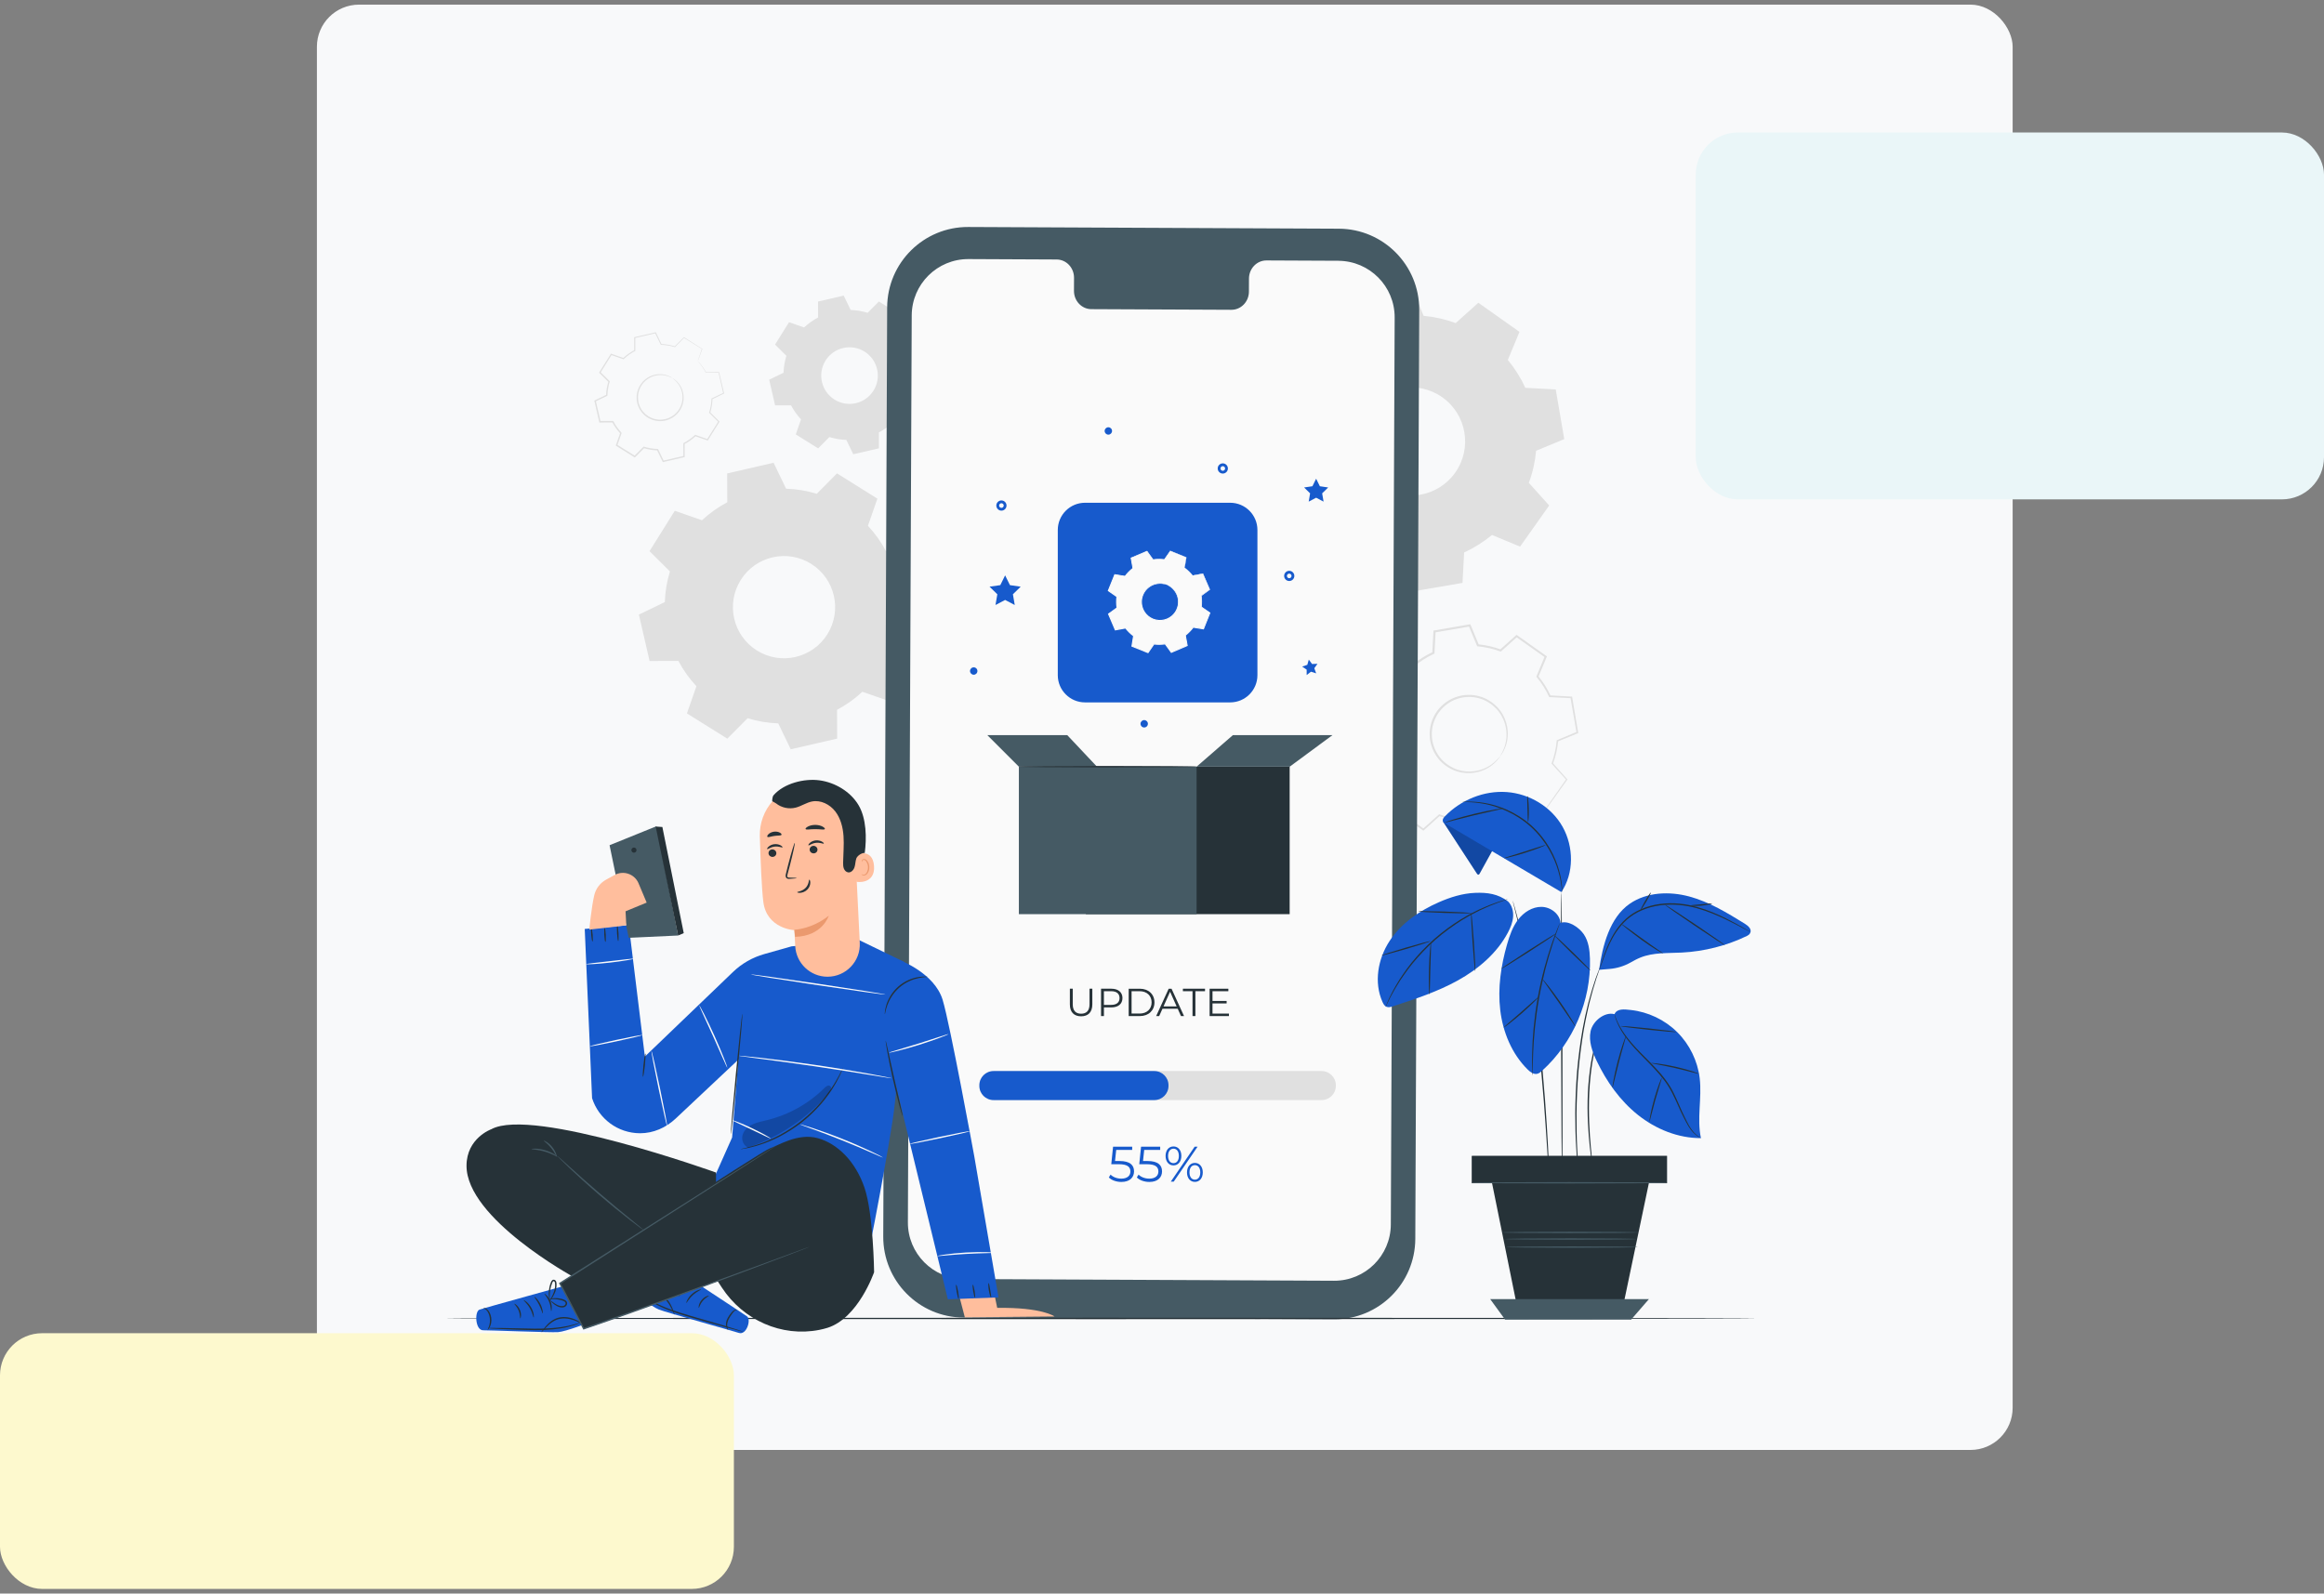 <svg width="331" height="227" viewBox="0 0 331 227" fill="none" xmlns="http://www.w3.org/2000/svg">
<rect x="0" y="0" width="331" height="227" fill="#808080" stroke="none"/>
<rect x="45.136" y="0.66" width="241.519" height="205.885" rx="6" fill="#F8F9FA"/>
<g clip-path="url(#clip0_2881_527)">
<path d="M213.667 107.726C213.667 107.726 213.446 108.167 212.798 108.76C212.163 109.341 211.007 110.055 209.412 110.129C208.627 110.161 207.743 110.038 206.894 109.646C206.055 109.252 205.223 108.639 204.63 107.766C204.322 107.34 204.079 106.852 203.909 106.328C203.729 105.809 203.631 105.247 203.626 104.674C203.589 103.527 203.953 102.338 204.645 101.341C205.356 100.354 206.358 99.618 207.45 99.271C207.992 99.086 208.553 98.993 209.104 98.988C209.653 98.975 210.195 99.042 210.699 99.19C211.718 99.458 212.574 100.039 213.224 100.699C213.876 101.368 214.285 102.161 214.516 102.911C214.977 104.44 214.686 105.767 214.351 106.559C214.007 107.367 213.665 107.721 213.665 107.721C213.633 107.702 213.936 107.318 214.238 106.515C214.534 105.727 214.775 104.435 214.305 102.978C214.068 102.262 213.667 101.508 213.037 100.878C212.41 100.255 211.59 99.712 210.62 99.465C210.14 99.328 209.629 99.268 209.109 99.283C208.587 99.29 208.056 99.379 207.546 99.556C206.515 99.889 205.573 100.585 204.901 101.518C204.246 102.461 203.901 103.581 203.933 104.666C203.936 105.208 204.029 105.74 204.194 106.232C204.354 106.727 204.581 107.192 204.869 107.598C205.425 108.43 206.208 109.021 207.005 109.407C207.81 109.791 208.651 109.922 209.407 109.905C210.938 109.86 212.075 109.206 212.722 108.664C213.379 108.113 213.64 107.699 213.67 107.724L213.667 107.726Z" fill="#E0E0E0"/>
<path d="M217.366 114.003C217.366 114.003 217.425 114.02 217.548 114.065C217.681 114.116 217.859 114.185 218.09 114.276C218.585 114.476 219.296 114.761 220.221 115.13L220.162 115.148C220.908 114.082 221.887 112.681 223.071 110.985L223.076 111.084C222.451 110.394 221.759 109.629 221.016 108.812L220.979 108.77L220.999 108.718C221.356 107.751 221.614 106.67 221.715 105.511L221.72 105.449L221.777 105.425C222.66 105.055 223.615 104.657 224.609 104.243L224.543 104.364C224.27 102.788 223.979 101.117 223.674 99.359L223.79 99.46C222.84 99.411 221.796 99.357 220.726 99.303L220.647 99.298L220.615 99.227C220.192 98.301 219.603 97.336 218.865 96.457L218.813 96.396L218.845 96.32C219.207 95.441 219.608 94.471 220.017 93.484L220.066 93.651C218.764 92.731 217.359 91.739 215.917 90.722L216.099 90.712C215.39 91.352 214.61 92.054 213.82 92.765L213.753 92.824L213.67 92.792C212.71 92.435 211.61 92.172 210.48 92.071L210.389 92.064L210.355 91.98C209.985 91.091 209.584 90.124 209.181 89.144L209.348 89.238C207.763 89.508 206.065 89.802 204.345 90.097L204.472 89.952C204.421 90.919 204.367 91.965 204.31 93.016L204.305 93.11L204.219 93.149C203.274 93.58 202.317 94.168 201.455 94.889C201.384 94.899 201.615 94.865 201.295 94.914H201.293L201.288 94.912L201.275 94.907L201.253 94.897L201.209 94.877L201.12 94.84L200.943 94.766L200.586 94.619L199.875 94.323C199.403 94.126 198.93 93.932 198.462 93.737L198.649 93.683C197.658 95.084 196.681 96.467 195.716 97.829L195.704 97.636C196.393 98.404 197.077 99.165 197.754 99.918L197.815 99.987L197.783 100.073C197.397 101.11 197.156 102.188 197.057 103.263L197.05 103.355L196.966 103.389C196.006 103.785 195.061 104.174 194.128 104.561L194.217 104.398C194.507 106.107 194.793 107.775 195.069 109.405L194.936 109.287C195.977 109.343 196.996 109.4 198 109.454L198.086 109.459L198.12 109.535C198.583 110.554 199.176 111.485 199.86 112.31L199.912 112.374L199.88 112.45C199.476 113.422 199.083 114.362 198.701 115.283L198.657 115.128C200.114 116.164 201.487 117.142 202.796 118.069L202.646 118.079C203.451 117.361 204.204 116.684 204.933 116.034L204.984 115.99L205.048 116.014C206.146 116.425 207.217 116.652 208.248 116.748L208.309 116.753L208.334 116.809C208.757 117.841 209.139 118.771 209.498 119.65L209.397 119.593C211.337 119.271 212.99 118.995 214.406 118.759L214.347 118.825C214.42 117.602 214.479 116.598 214.529 115.761V115.731L214.558 115.719C215.575 115.258 216.269 114.798 216.717 114.486C216.931 114.328 217.093 114.21 217.214 114.121C217.324 114.035 217.379 113.998 217.379 114.003C217.379 114.008 217.327 114.055 217.228 114.143C217.125 114.232 216.968 114.365 216.746 114.53C216.306 114.86 215.616 115.337 214.598 115.815L214.627 115.773C214.588 116.61 214.541 117.614 214.484 118.84V118.897L214.425 118.906C213.013 119.155 211.361 119.445 209.424 119.785L209.353 119.797L209.323 119.729C208.957 118.852 208.57 117.927 208.14 116.895L208.226 116.959C207.18 116.868 206.087 116.644 204.967 116.231L205.08 116.209C204.357 116.863 203.604 117.543 202.804 118.266L202.732 118.33L202.654 118.276C201.342 117.351 199.964 116.381 198.504 115.35L198.421 115.29L198.46 115.194C198.839 114.274 199.228 113.331 199.629 112.359L199.651 112.497C198.95 111.657 198.342 110.707 197.864 109.666L197.985 109.747C196.981 109.695 195.959 109.641 194.921 109.587L194.805 109.582L194.786 109.469C194.505 107.842 194.217 106.173 193.924 104.465L193.904 104.347L194.015 104.3C194.948 103.913 195.891 103.522 196.85 103.123L196.757 103.249C196.855 102.146 197.101 101.043 197.495 99.98L197.525 100.135C196.848 99.382 196.164 98.621 195.472 97.853L195.388 97.762L195.46 97.661C196.425 96.297 197.402 94.916 198.391 93.513L198.462 93.412L198.578 93.459C199.048 93.654 199.518 93.848 199.991 94.045L200.702 94.341L201.059 94.488L201.236 94.562L201.325 94.599L201.369 94.619L201.391 94.629L201.403 94.633H201.408L201.411 94.636C201.091 94.685 201.322 94.648 201.251 94.66C202.134 93.922 203.116 93.319 204.086 92.876L203.995 93.009C204.052 91.955 204.108 90.912 204.16 89.944L204.167 89.821L204.29 89.802C206.013 89.508 207.711 89.218 209.296 88.947L209.417 88.928L209.464 89.041C209.867 90.02 210.268 90.99 210.635 91.879L210.51 91.785C211.669 91.889 212.794 92.16 213.776 92.529L213.625 92.558C214.418 91.849 215.198 91.148 215.909 90.51L215.995 90.432L216.089 90.498C217.526 91.517 218.929 92.514 220.231 93.437L220.322 93.501L220.28 93.605C219.869 94.592 219.466 95.559 219.101 96.438L219.079 96.3C219.83 97.201 220.428 98.188 220.856 99.135L220.745 99.059C221.816 99.118 222.862 99.175 223.81 99.229L223.908 99.234L223.925 99.33C224.223 101.088 224.504 102.761 224.769 104.337L224.784 104.425L224.703 104.46C223.706 104.868 222.749 105.262 221.863 105.627L221.927 105.54C221.818 106.717 221.548 107.812 221.179 108.792L221.161 108.699C221.897 109.523 222.584 110.294 223.204 110.988L223.246 111.034L223.209 111.086C222.006 112.767 221.009 114.158 220.253 115.214L220.229 115.246L220.192 115.231C219.284 114.842 218.585 114.545 218.1 114.335C217.871 114.234 217.694 114.156 217.561 114.099C217.44 114.045 217.379 114.015 217.376 114.01L217.366 114.003Z" fill="#E0E0E0"/>
<path fill-rule="evenodd" clip-rule="evenodd" d="M212.491 76.207C211.273 77.223 209.939 78.055 208.531 78.7L208.3 83.035L201.224 84.246L199.565 80.236C198.022 80.098 196.486 79.756 195 79.202L191.773 82.102L185.913 77.954L187.574 73.947C186.558 72.728 185.724 71.394 185.081 69.984L180.747 69.752L179.536 62.675L183.546 61.017C183.683 59.473 184.028 57.937 184.582 56.45L181.682 53.223L185.829 47.36L189.836 49.022C191.054 48.005 192.388 47.173 193.796 46.528L194.027 42.193L201.103 40.982L202.762 44.992C204.305 45.13 205.841 45.474 207.327 46.026L210.554 43.126L216.414 47.274L214.753 51.281C215.769 52.5 216.603 53.834 217.246 55.244L221.58 55.476L222.791 62.552L218.781 64.212C218.644 65.755 218.302 67.291 217.748 68.778L220.647 72.005L216.5 77.865L212.493 76.204L212.491 76.207ZM207.261 67.33C209.717 63.857 208.895 59.05 205.422 56.593C201.95 54.136 197.143 54.959 194.687 58.432C192.231 61.905 193.053 66.712 196.526 69.169C199.998 71.626 204.805 70.803 207.261 67.33Z" fill="#E0E0E0"/>
<path fill-rule="evenodd" clip-rule="evenodd" d="M123.617 74.902C124.641 75.995 125.5 77.211 126.184 78.505L130.284 78.491L131.808 85.105L128.114 86.887C128.067 88.352 127.826 89.819 127.383 91.251L130.292 94.138L126.694 99.894L122.822 98.542C121.73 99.566 120.514 100.425 119.219 101.11L119.234 105.213L112.623 106.737L110.842 103.042C109.377 102.995 107.91 102.754 106.478 102.311L103.591 105.223L97.837 101.624L99.188 97.752C98.164 96.659 97.305 95.443 96.621 94.148L92.519 94.163L90.995 87.549L94.689 85.767C94.736 84.302 94.977 82.835 95.42 81.403L92.511 78.515L96.109 72.76L99.981 74.112C101.073 73.088 102.289 72.229 103.584 71.544L103.569 67.441L110.18 65.917L111.961 69.612C113.426 69.659 114.893 69.9 116.325 70.343L119.212 67.433L124.966 71.032L123.615 74.904L123.617 74.902ZM115.525 80.317C112.116 78.185 107.625 79.219 105.494 82.631C103.362 86.04 104.398 90.532 107.807 92.664C111.216 94.796 115.707 93.759 117.839 90.35C119.97 86.941 118.936 82.449 115.525 80.317Z" fill="#E0E0E0"/>
<path fill-rule="evenodd" clip-rule="evenodd" d="M127.612 47.087C128.178 47.692 128.653 48.364 129.032 49.081L131.303 49.071L132.148 52.731L130.102 53.718C130.075 54.528 129.942 55.34 129.699 56.135L131.311 57.735L129.32 60.92L127.176 60.172C126.571 60.741 125.899 61.216 125.18 61.592L125.188 63.864L121.528 64.709L120.541 62.663C119.731 62.636 118.919 62.503 118.124 62.26L116.524 63.872L113.34 61.88L114.088 59.736C113.519 59.131 113.047 58.459 112.668 57.74L110.396 57.748L109.552 54.085L111.597 53.098C111.624 52.288 111.757 51.476 112.001 50.683L110.389 49.083L112.38 45.898L114.523 46.646C115.129 46.08 115.801 45.602 116.519 45.226L116.51 42.954L120.169 42.109L121.156 44.155C121.966 44.182 122.778 44.315 123.573 44.559L125.173 42.946L128.357 44.938L127.609 47.082L127.612 47.087ZM123.132 50.085C121.245 48.906 118.759 49.477 117.578 51.365C116.399 53.253 116.972 55.739 118.858 56.92C120.745 58.102 123.231 57.528 124.412 55.641C125.591 53.752 125.02 51.266 123.132 50.085Z" fill="#E0E0E0"/>
<path d="M95.762 53.856C95.762 53.856 95.829 53.885 95.945 53.959C96.063 54.031 96.225 54.154 96.412 54.338C96.781 54.698 97.251 55.367 97.35 56.32C97.397 56.79 97.352 57.324 97.148 57.846C96.941 58.363 96.602 58.882 96.1 59.269C95.853 59.468 95.57 59.631 95.263 59.751C94.957 59.877 94.623 59.956 94.281 59.978C93.594 60.039 92.868 59.862 92.245 59.48C91.63 59.089 91.153 58.511 90.906 57.868C90.776 57.548 90.702 57.216 90.68 56.886C90.653 56.556 90.675 56.229 90.747 55.921C90.874 55.301 91.192 54.767 91.566 54.353C91.945 53.94 92.408 53.666 92.851 53.504C93.752 53.176 94.559 53.304 95.044 53.482C95.292 53.568 95.474 53.661 95.59 53.735C95.706 53.809 95.765 53.849 95.762 53.856C95.75 53.878 95.511 53.711 95.019 53.558C94.537 53.41 93.757 53.312 92.903 53.642C92.482 53.807 92.049 54.075 91.692 54.471C91.342 54.867 91.047 55.375 90.931 55.963C90.865 56.253 90.847 56.561 90.874 56.871C90.897 57.181 90.968 57.496 91.091 57.794C91.325 58.4 91.773 58.936 92.351 59.306C92.937 59.665 93.616 59.832 94.261 59.776C94.584 59.756 94.898 59.682 95.186 59.567C95.477 59.456 95.745 59.303 95.979 59.119C96.456 58.759 96.784 58.272 96.986 57.782C97.187 57.29 97.237 56.783 97.202 56.332C97.126 55.419 96.695 54.762 96.35 54.392C95.999 54.018 95.743 53.876 95.757 53.856H95.762Z" fill="#E0E0E0"/>
<path d="M99.39 51.426C99.39 51.426 99.397 51.389 99.419 51.316C99.447 51.234 99.481 51.124 99.525 50.983C99.626 50.678 99.774 50.242 99.963 49.676L99.978 49.716C99.314 49.307 98.442 48.768 97.387 48.118L97.451 48.111C97.059 48.507 96.626 48.95 96.161 49.423L96.136 49.45L96.102 49.44C95.511 49.26 94.857 49.142 94.16 49.122H94.118L94.101 49.083C93.85 48.566 93.579 48.01 93.296 47.429L93.38 47.468C92.447 47.685 91.455 47.916 90.417 48.16L90.481 48.081C90.483 48.65 90.488 49.278 90.491 49.922V49.974L90.444 49.999C89.905 50.284 89.349 50.668 88.849 51.141L88.81 51.178L88.758 51.16C88.219 50.974 87.626 50.767 87.02 50.557L87.129 50.518C86.622 51.33 86.078 52.204 85.519 53.103L85.504 52.984C85.91 53.388 86.358 53.831 86.811 54.279L86.853 54.321L86.836 54.378C86.656 54.964 86.535 55.631 86.513 56.31V56.372L86.457 56.399C85.938 56.65 85.371 56.923 84.8 57.199L84.855 57.085C85.071 58.026 85.305 59.032 85.539 60.051L85.438 59.973C86.019 59.973 86.646 59.968 87.279 59.965H87.34L87.37 60.02C87.66 60.571 88.044 61.122 88.504 61.612C88.514 61.659 88.482 61.509 88.527 61.718V61.723V61.73L88.519 61.745L88.509 61.772L88.49 61.826L88.45 61.935L88.374 62.154L88.221 62.589C88.121 62.88 88.02 63.168 87.919 63.456L87.877 63.335C88.748 63.882 89.609 64.418 90.459 64.95L90.331 64.965C90.766 64.524 91.199 64.091 91.628 63.66L91.672 63.616L91.731 63.633C92.364 63.83 93.016 63.936 93.66 63.958H93.722L93.749 64.015C94.02 64.576 94.286 65.127 94.546 65.674L94.436 65.62C95.447 65.388 96.437 65.159 97.401 64.94L97.328 65.034C97.328 64.408 97.325 63.795 97.323 63.192V63.136L97.372 63.109C97.965 62.796 98.501 62.412 98.972 61.974L99.011 61.937L99.063 61.954C99.658 62.163 100.234 62.365 100.798 62.565L100.697 62.599C101.268 61.693 101.804 60.837 102.316 60.022L102.329 60.12C101.871 59.663 101.44 59.234 101.027 58.821L100.995 58.789L101.007 58.747C101.216 58.077 101.315 57.428 101.337 56.81V56.768L101.376 56.751C101.979 56.463 102.523 56.202 103.037 55.958L103.005 56.027C102.747 54.877 102.525 53.898 102.336 53.056L102.38 53.093C101.647 53.093 101.044 53.088 100.539 53.088H100.52L100.51 53.071C100.2 52.477 99.902 52.079 99.7 51.82C99.599 51.7 99.523 51.604 99.466 51.535C99.412 51.471 99.388 51.439 99.39 51.439C99.392 51.439 99.424 51.468 99.479 51.522C99.535 51.581 99.619 51.67 99.727 51.798C99.939 52.052 100.249 52.446 100.571 53.039L100.542 53.022C101.044 53.017 101.647 53.009 102.38 53.002H102.417L102.425 53.039C102.621 53.876 102.853 54.855 103.123 56.002L103.136 56.049L103.091 56.071C102.58 56.32 102.038 56.583 101.438 56.876L101.477 56.817C101.457 57.447 101.361 58.109 101.152 58.794L101.132 58.72C101.548 59.131 101.982 59.557 102.442 60.012L102.486 60.056L102.452 60.111C101.942 60.928 101.408 61.787 100.842 62.695L100.805 62.754L100.741 62.732C100.178 62.535 99.599 62.336 99.004 62.129L99.095 62.109C98.617 62.56 98.066 62.956 97.46 63.276L97.51 63.195C97.512 63.798 97.517 64.411 97.519 65.036V65.112L97.446 65.13C96.481 65.354 95.494 65.583 94.48 65.816L94.404 65.834L94.369 65.762C94.106 65.218 93.84 64.667 93.569 64.106L93.656 64.162C92.991 64.14 92.322 64.032 91.672 63.832L91.773 63.808C91.345 64.239 90.914 64.674 90.478 65.115L90.422 65.174L90.353 65.13C89.504 64.6 88.642 64.061 87.771 63.517L87.702 63.473L87.729 63.394C87.83 63.106 87.931 62.818 88.032 62.528L88.184 62.092L88.261 61.873L88.3 61.765L88.32 61.711L88.33 61.684L88.335 61.669V61.661L88.337 61.659C88.381 61.866 88.349 61.715 88.359 61.762C87.887 61.258 87.49 60.689 87.193 60.125L87.284 60.179C86.651 60.179 86.024 60.184 85.443 60.187H85.362L85.344 60.108C85.111 59.087 84.879 58.08 84.663 57.142L84.645 57.063L84.719 57.029C85.29 56.753 85.859 56.48 86.378 56.231L86.321 56.317C86.344 55.621 86.469 54.937 86.656 54.333L86.681 54.432C86.228 53.981 85.782 53.538 85.376 53.135L85.322 53.081L85.364 53.017C85.925 52.12 86.474 51.247 86.981 50.437L87.02 50.375L87.089 50.4C87.692 50.612 88.285 50.821 88.824 51.01L88.733 51.03C89.248 50.55 89.819 50.159 90.37 49.868L90.323 49.945C90.323 49.302 90.323 48.674 90.321 48.103V48.037L90.385 48.022C91.426 47.786 92.418 47.559 93.353 47.345L93.409 47.333L93.434 47.387C93.712 47.97 93.98 48.529 94.229 49.046L94.17 49.007C94.879 49.031 95.543 49.157 96.144 49.344L96.082 49.359C96.55 48.891 96.988 48.453 97.384 48.059L97.414 48.029L97.448 48.052C98.494 48.716 99.36 49.265 100.018 49.681L100.04 49.696L100.03 49.721C99.828 50.274 99.673 50.703 99.565 51.003C99.513 51.143 99.471 51.252 99.442 51.333C99.412 51.407 99.397 51.446 99.395 51.446L99.39 51.426Z" fill="#E0E0E0"/>
<path d="M190.026 187.932L137.242 187.689C130.895 187.659 125.771 182.49 125.798 176.139L126.356 43.786C126.383 37.433 131.554 32.305 137.906 32.335L190.69 32.578C197.037 32.608 202.161 37.777 202.134 44.128L201.576 176.481C201.549 182.834 196.378 187.962 190.026 187.932Z" fill="#455A64"/>
<path d="M190.616 37.147L180.383 37.1C179.01 37.093 177.892 38.252 177.887 39.687L177.88 41.543C177.875 42.978 176.755 44.138 175.384 44.13L155.437 44.039C154.064 44.034 152.956 42.865 152.964 41.43L152.971 39.574C152.976 38.139 151.868 36.97 150.497 36.965L146.899 36.948L137.943 36.906C133.496 36.886 129.873 40.477 129.854 44.925L129.307 174.111C129.288 178.559 132.876 182.18 137.323 182.199L190.001 182.443C194.448 182.463 198.071 178.874 198.091 174.423L198.637 45.238C198.657 40.79 195.068 37.172 190.621 37.15L190.616 37.147Z" fill="#FAFAFA"/>
<path d="M154.536 71.618H175.212C177.353 71.618 179.091 73.356 179.091 75.498V96.177C179.091 98.318 177.353 100.056 175.212 100.056H154.536C152.395 100.056 150.657 98.318 150.657 96.177V75.498C150.657 73.356 152.395 71.618 154.536 71.618Z" fill="#175ACC"/>
<path d="M143.156 81.961L143.843 83.352L145.373 83.574L144.266 84.654L144.527 86.183L143.156 85.462L141.785 86.183L142.046 84.654L140.938 83.574L142.472 83.352L143.156 81.961Z" fill="#175ACC"/>
<path d="M187.454 68.194L187.983 69.267L189.169 69.44L188.31 70.277L188.512 71.456L187.454 70.899L186.393 71.456L186.595 70.277L185.738 69.44L186.922 69.267L187.454 68.194Z" fill="#175ACC"/>
<path d="M186.41 93.961L186.87 94.587L187.643 94.56L187.193 95.19L187.456 95.918L186.718 95.684L186.107 96.16L186.103 95.387L185.46 94.951L186.196 94.707L186.41 93.961Z" fill="#175ACC"/>
<path d="M142.629 72.741C142.231 72.741 141.903 72.416 141.903 72.014C141.903 71.613 142.228 71.288 142.629 71.288C143.031 71.288 143.355 71.613 143.355 72.014C143.355 72.416 143.031 72.741 142.629 72.741ZM142.629 71.687C142.45 71.687 142.302 71.835 142.302 72.014C142.302 72.194 142.45 72.342 142.629 72.342C142.809 72.342 142.957 72.194 142.957 72.014C142.957 71.835 142.809 71.687 142.629 71.687Z" fill="#175ACC"/>
<path d="M183.622 82.764C183.221 82.764 182.896 82.439 182.896 82.038C182.896 81.637 183.221 81.312 183.622 81.312C184.023 81.312 184.348 81.637 184.348 82.038C184.348 82.439 184.023 82.764 183.622 82.764ZM183.622 81.713C183.442 81.713 183.294 81.861 183.294 82.04C183.294 82.22 183.442 82.368 183.622 82.368C183.801 82.368 183.949 82.22 183.949 82.04C183.949 81.861 183.801 81.713 183.622 81.713Z" fill="#175ACC"/>
<path d="M174.159 67.458C173.758 67.458 173.433 67.133 173.433 66.732C173.433 66.331 173.758 66.006 174.159 66.006C174.56 66.006 174.885 66.331 174.885 66.732C174.885 67.133 174.56 67.458 174.159 67.458ZM174.159 66.407C173.979 66.407 173.831 66.555 173.831 66.734C173.831 66.914 173.979 67.062 174.159 67.062C174.338 67.062 174.486 66.914 174.486 66.734C174.486 66.555 174.338 66.407 174.159 66.407Z" fill="#175ACC"/>
<path d="M138.684 96.115C138.975 96.115 139.211 95.879 139.211 95.588C139.211 95.297 138.975 95.062 138.684 95.062C138.393 95.062 138.157 95.297 138.157 95.588C138.157 95.879 138.393 96.115 138.684 96.115Z" fill="#175ACC"/>
<path d="M163.492 103.103C163.492 103.394 163.256 103.63 162.966 103.63C162.675 103.63 162.439 103.394 162.439 103.103C162.439 102.813 162.675 102.577 162.966 102.577C163.256 102.577 163.492 102.813 163.492 103.103Z" fill="#175ACC"/>
<path d="M157.859 61.917C158.15 61.917 158.385 61.681 158.385 61.391C158.385 61.1 158.15 60.864 157.859 60.864C157.568 60.864 157.332 61.1 157.332 61.391C157.332 61.681 157.568 61.917 157.859 61.917Z" fill="#175ACC"/>
<path d="M152.378 143.074V140.841H152.789V143.056C152.789 143.979 153.222 144.403 153.98 144.403C154.738 144.403 155.176 143.979 155.176 143.056V140.841H155.577V143.074C155.577 144.191 154.977 144.772 153.98 144.772C152.983 144.772 152.378 144.194 152.378 143.074Z" fill="#263238"/>
<path d="M159.867 142.178C159.867 143.007 159.266 143.507 158.275 143.507H157.229V144.738H156.818V140.841H158.277C159.266 140.841 159.869 141.343 159.869 142.178H159.867ZM159.453 142.178C159.453 141.555 159.042 141.198 158.262 141.198H157.226V143.147H158.262C159.042 143.147 159.453 142.79 159.453 142.18V142.178Z" fill="#263238"/>
<path d="M160.755 140.843H162.34C163.588 140.843 164.427 141.646 164.427 142.793C164.427 143.94 163.588 144.74 162.34 144.74H160.755V140.843ZM162.318 144.383C163.354 144.383 164.021 143.726 164.021 142.79C164.021 141.855 163.354 141.198 162.318 141.198H161.167V144.381H162.318V144.383Z" fill="#263238"/>
<path d="M167.735 143.699H165.565L165.097 144.74H164.669L166.451 140.843H166.857L168.638 144.74H168.205L167.738 143.699H167.735ZM167.585 143.364L166.65 141.272L165.715 143.364H167.585Z" fill="#263238"/>
<path d="M169.844 141.198H168.476V140.841H171.626V141.198H170.258V144.738H169.847V141.198H169.844Z" fill="#263238"/>
<path d="M175.035 144.383V144.74H172.281V140.843H174.951V141.2H172.692V142.586H174.705V142.938H172.692V144.386H175.035V144.383Z" fill="#263238"/>
<path d="M168.722 80.856C169.158 81.181 169.542 81.56 169.867 81.979L171.328 81.713L172.293 83.975L171.09 84.846C171.166 85.371 171.173 85.91 171.107 86.449L172.33 87.293L171.412 89.575L169.945 89.339C169.62 89.774 169.241 90.158 168.823 90.483L169.089 91.945L166.827 92.91L165.956 91.707C165.432 91.783 164.893 91.79 164.354 91.724L163.509 92.947L161.228 92.031L161.464 90.564C161.029 90.24 160.645 89.861 160.32 89.442L158.858 89.708L157.893 87.446L159.097 86.574C159.02 86.05 159.013 85.511 159.079 84.972L157.859 84.128L158.774 81.846L160.241 82.082C160.566 81.646 160.945 81.262 161.363 80.938L161.098 79.475L163.359 78.51L164.231 79.714C164.755 79.638 165.294 79.63 165.833 79.697L166.677 78.474L168.958 79.389L168.722 80.856ZM166.182 83.303C164.831 82.759 163.295 83.416 162.751 84.768C162.208 86.119 162.865 87.655 164.216 88.199C165.567 88.743 167.103 88.086 167.647 86.734C168.191 85.383 167.533 83.847 166.182 83.303Z" fill="#FAFAFA"/>
<path d="M166.182 83.303C166.182 83.303 166.414 83.357 166.766 83.596C167.11 83.83 167.575 84.295 167.789 85.038C167.893 85.405 167.935 85.836 167.844 86.279C167.752 86.72 167.556 87.18 167.211 87.556C167.046 87.749 166.842 87.918 166.615 88.059C166.391 88.201 166.138 88.312 165.87 88.379C165.333 88.524 164.733 88.487 164.186 88.273C163.642 88.049 163.182 87.66 162.897 87.185C162.749 86.951 162.643 86.695 162.579 86.436C162.513 86.178 162.483 85.917 162.496 85.664C162.508 85.152 162.685 84.684 162.924 84.305C163.167 83.923 163.495 83.64 163.822 83.448C164.489 83.059 165.149 83.047 165.56 83.116C165.978 83.187 166.185 83.308 166.185 83.308C166.18 83.325 165.966 83.227 165.552 83.172C165.149 83.123 164.514 83.153 163.879 83.537C163.566 83.729 163.258 84.002 163.032 84.369C162.808 84.736 162.646 85.181 162.638 85.666C162.628 85.907 162.658 86.156 162.722 86.4C162.783 86.643 162.884 86.885 163.027 87.106C163.3 87.554 163.733 87.921 164.248 88.132C164.765 88.334 165.331 88.371 165.84 88.236C166.094 88.174 166.335 88.071 166.549 87.938C166.766 87.808 166.958 87.648 167.118 87.468C167.447 87.113 167.637 86.678 167.73 86.259C167.821 85.838 167.787 85.425 167.696 85.073C167.504 84.356 167.066 83.894 166.741 83.65C166.409 83.401 166.182 83.328 166.192 83.31L166.182 83.303Z" fill="#FAFAFA"/>
<path d="M168.722 80.856C168.722 80.856 168.722 80.827 168.732 80.765C168.742 80.696 168.754 80.605 168.771 80.487C168.808 80.231 168.865 79.864 168.934 79.387L168.949 79.414C168.363 79.182 167.592 78.877 166.662 78.51L166.709 78.496C166.455 78.867 166.172 79.281 165.87 79.722L165.855 79.744H165.828C165.331 79.682 164.794 79.68 164.238 79.763L164.208 79.768L164.191 79.744C163.918 79.37 163.623 78.963 163.318 78.542L163.382 78.56C162.67 78.865 161.915 79.19 161.122 79.529L161.157 79.463C161.24 79.916 161.331 80.413 161.427 80.925L161.435 80.962L161.405 80.987C161.016 81.29 160.628 81.676 160.298 82.121L160.273 82.153L160.234 82.146C159.778 82.075 159.276 81.993 158.767 81.912L158.841 81.87C158.553 82.587 158.245 83.362 157.928 84.155L157.903 84.071C158.285 84.334 158.703 84.622 159.126 84.915L159.163 84.94L159.158 84.984C159.097 85.477 159.097 86.025 159.178 86.567L159.185 86.611L159.148 86.638C158.772 86.912 158.361 87.209 157.945 87.51L157.97 87.421C158.275 88.137 158.602 88.905 158.937 89.683L158.853 89.639C159.316 89.555 159.813 89.464 160.315 89.371L160.359 89.363L160.386 89.4C160.696 89.796 161.08 90.183 161.516 90.508C161.528 90.54 161.486 90.436 161.546 90.582V90.587V90.591L161.543 90.604L161.538 90.626L161.531 90.673L161.516 90.764L161.486 90.948L161.427 91.315C161.388 91.559 161.349 91.805 161.309 92.046L161.262 91.965C162.033 92.275 162.793 92.58 163.544 92.883L163.455 92.91C163.741 92.499 164.021 92.091 164.3 91.689L164.324 91.652L164.368 91.657C164.9 91.724 165.434 91.716 165.951 91.64L165.995 91.633L166.022 91.67C166.318 92.078 166.606 92.48 166.894 92.876L166.807 92.851C167.58 92.521 168.333 92.201 169.069 91.889L169.027 91.965C168.936 91.468 168.85 90.981 168.762 90.503L168.754 90.463L168.786 90.439C169.214 90.107 169.586 89.723 169.896 89.309L169.921 89.277L169.96 89.284C170.462 89.366 170.949 89.445 171.427 89.523L171.358 89.563C171.683 88.76 171.988 88.004 172.278 87.283L172.298 87.352C171.87 87.054 171.466 86.774 171.077 86.505L171.05 86.486L171.055 86.454C171.127 85.89 171.112 85.361 171.043 84.864L171.038 84.834L171.063 84.817C171.501 84.502 171.897 84.219 172.269 83.95L172.254 84.004C171.885 83.126 171.57 82.38 171.299 81.737L171.336 81.757C170.75 81.861 170.273 81.944 169.871 82.016H169.857L169.847 82.006C169.517 81.578 169.222 81.304 169.022 81.127C168.924 81.043 168.85 80.979 168.796 80.935C168.744 80.891 168.72 80.871 168.722 80.871C168.722 80.871 168.752 80.888 168.806 80.925C168.86 80.965 168.939 81.024 169.042 81.11C169.246 81.28 169.549 81.55 169.889 81.979L169.864 81.969C170.263 81.892 170.74 81.804 171.324 81.693L171.351 81.688L171.36 81.713C171.636 82.35 171.959 83.096 172.335 83.97L172.35 84.002L172.32 84.024C171.949 84.295 171.555 84.581 171.119 84.9L171.139 84.854C171.213 85.358 171.23 85.897 171.161 86.471L171.139 86.419C171.528 86.688 171.931 86.966 172.362 87.261L172.399 87.288L172.382 87.332C172.094 88.054 171.791 88.812 171.469 89.617L171.449 89.663L171.4 89.656C170.922 89.58 170.435 89.504 169.933 89.422L169.997 89.398C169.68 89.823 169.301 90.215 168.865 90.557L168.89 90.491C168.978 90.968 169.067 91.456 169.158 91.953L169.168 92.007L169.116 92.029C168.38 92.344 167.627 92.667 166.857 92.996L166.802 93.019L166.768 92.972C166.48 92.576 166.19 92.174 165.897 91.768L165.966 91.798C165.437 91.874 164.888 91.884 164.344 91.817L164.413 91.785C164.135 92.189 163.854 92.598 163.569 93.009L163.534 93.058L163.477 93.036C162.727 92.736 161.966 92.43 161.196 92.12L161.139 92.098L161.149 92.039C161.189 91.795 161.228 91.552 161.267 91.308L161.326 90.941L161.356 90.757L161.371 90.663L161.378 90.616L161.383 90.594V90.582L161.386 90.577V90.572C161.445 90.717 161.403 90.611 161.415 90.643C160.967 90.311 160.573 89.915 160.256 89.508L160.33 89.535C159.828 89.627 159.328 89.718 158.868 89.801L158.809 89.811L158.784 89.757C158.452 88.979 158.125 88.211 157.819 87.495L157.797 87.441L157.846 87.406C158.262 87.106 158.673 86.808 159.052 86.535L159.023 86.604C158.942 86.048 158.944 85.486 159.006 84.982L159.035 85.051C158.612 84.758 158.193 84.467 157.814 84.204L157.768 84.172L157.79 84.12C158.11 83.328 158.42 82.555 158.71 81.838L158.73 81.789L158.784 81.796C159.294 81.88 159.796 81.962 160.251 82.035L160.189 82.06C160.529 81.605 160.928 81.213 161.324 80.906L161.302 80.967C161.208 80.455 161.12 79.958 161.039 79.505L161.031 79.458L161.075 79.438C161.87 79.101 162.626 78.781 163.34 78.478L163.379 78.461L163.404 78.496C163.709 78.919 164.002 79.328 164.272 79.702L164.226 79.682C164.792 79.601 165.338 79.606 165.84 79.67L165.798 79.689C166.104 79.251 166.391 78.84 166.647 78.471L166.665 78.446L166.692 78.459C167.62 78.838 168.385 79.15 168.968 79.389L168.985 79.397V79.416C168.902 79.886 168.838 80.251 168.796 80.502C168.774 80.622 168.757 80.713 168.744 80.782C168.732 80.846 168.725 80.878 168.722 80.878V80.856Z" fill="#FAFAFA"/>
<path d="M183.683 109.215H154.652V130.222H183.683V109.215Z" fill="#263238"/>
<path d="M170.425 109.215H145.115V130.222H170.425V109.215Z" fill="#455A64"/>
<path d="M145.115 109.215L140.624 104.721H152.009L156.239 109.215H145.115Z" fill="#455A64"/>
<path d="M170.425 109.215L175.594 104.721H189.775L183.686 109.215H170.425Z" fill="#455A64"/>
<path d="M170.425 109.215C170.425 109.272 164.76 109.319 157.77 109.319C150.781 109.319 145.115 109.272 145.115 109.215C145.115 109.159 150.781 109.112 157.77 109.112C164.76 109.112 170.425 109.159 170.425 109.215Z" fill="#263238"/>
<path d="M188.241 152.573H141.507C140.392 152.573 139.489 153.476 139.489 154.591V154.687C139.489 155.802 140.392 156.705 141.507 156.705H188.241C189.356 156.705 190.259 155.802 190.259 154.687V154.591C190.259 153.476 189.356 152.573 188.241 152.573Z" fill="#E0E0E0"/>
<path d="M164.408 152.573H141.507C140.392 152.573 139.489 153.476 139.489 154.591V154.687C139.489 155.802 140.392 156.705 141.507 156.705H164.408C165.522 156.705 166.426 155.802 166.426 154.687V154.591C166.426 153.476 165.522 152.573 164.408 152.573Z" fill="#175ACC"/>
<path d="M161.518 166.859C161.518 167.706 160.928 168.368 159.712 168.368C158.993 168.368 158.312 168.119 157.928 167.728L158.176 167.322C158.496 167.657 159.065 167.898 159.705 167.898C160.551 167.898 160.999 167.484 160.999 166.881C160.999 166.241 160.6 165.842 159.335 165.842H158.275L158.531 163.346H161.255V163.802H158.979L158.809 165.387H159.449C160.95 165.387 161.518 165.978 161.518 166.859Z" fill="#175ACC"/>
<path d="M165.505 166.859C165.505 167.706 164.915 168.368 163.699 168.368C162.98 168.368 162.299 168.119 161.915 167.728L162.163 167.322C162.483 167.657 163.052 167.898 163.692 167.898C164.538 167.898 164.986 167.484 164.986 166.881C164.986 166.241 164.587 165.843 163.322 165.843H162.262L162.518 163.347H165.242V163.802H162.966L162.796 165.387H163.436C164.937 165.387 165.505 165.978 165.505 166.859Z" fill="#175ACC"/>
<path d="M166.01 164.661C166.01 163.851 166.465 163.31 167.135 163.31C167.804 163.31 168.257 163.844 168.257 164.661C168.257 165.478 167.794 166.012 167.135 166.012C166.475 166.012 166.01 165.471 166.01 164.661ZM167.902 164.661C167.902 164.014 167.597 163.63 167.135 163.63C166.672 163.63 166.367 164.021 166.367 164.661C166.367 165.301 166.665 165.692 167.135 165.692C167.605 165.692 167.902 165.308 167.902 164.661ZM170.149 163.347H170.568L167.169 168.326H166.751L170.149 163.347ZM169.062 167.009C169.062 166.2 169.524 165.658 170.184 165.658C170.844 165.658 171.309 166.2 171.309 167.009C171.309 167.819 170.853 168.361 170.184 168.361C169.515 168.361 169.062 167.819 169.062 167.009ZM170.952 167.009C170.952 166.369 170.654 165.978 170.184 165.978C169.714 165.978 169.416 166.362 169.416 167.009C169.416 167.657 169.721 168.041 170.184 168.041C170.647 168.041 170.952 167.649 170.952 167.009Z" fill="#175ACC"/>
<path d="M250.23 187.814C250.23 187.871 208.391 187.917 156.793 187.917C105.196 187.917 63.349 187.871 63.349 187.814C63.349 187.757 105.178 187.711 156.793 187.711C208.408 187.711 250.23 187.757 250.23 187.814Z" fill="#263238"/>
<path d="M136.275 183.28L137.417 187.652L150.205 187.534C150.205 187.534 148.457 186.212 142.029 186.308L141.406 183.28H136.275Z" fill="#FFBE9D"/>
<path d="M122.332 133.902L112.739 134.808L108.841 135.911C107.174 136.383 105.651 137.255 104.403 138.453L91.847 150.51L89.555 131.783L83.282 132.329L84.328 156.435C85.263 159.366 87.987 161.424 91.167 161.432C93.05 161.436 94.847 160.641 96.22 159.352L105.161 150.945L104.273 162.037L101.199 168.932L123.15 181.33C123.15 181.33 125.729 168.567 127.112 159.738C128.232 152.595 128.8 137.035 128.8 137.035L122.335 133.902H122.332Z" fill="#175ACC"/>
<path d="M128.227 136.816C128.227 136.816 133.08 138.616 134.254 142.416C135.295 145.789 138.768 164.747 138.768 164.747L142.213 184.814L135 185.087L126.694 150.889L128.229 136.816H128.227Z" fill="#175ACC"/>
<path d="M104.088 161.547C104.032 161.542 104.354 157.7 104.807 152.969C105.26 148.235 105.673 144.403 105.732 144.408C105.789 144.413 105.466 148.253 105.014 152.989C104.561 157.72 104.147 161.552 104.091 161.547H104.088Z" fill="#263238"/>
<path d="M120.066 152.115C120.066 152.115 120.051 152.181 120.002 152.302C119.943 152.445 119.869 152.617 119.783 152.824C119.689 153.053 119.566 153.326 119.396 153.633C119.231 153.941 119.059 154.303 118.818 154.672C118.702 154.862 118.582 155.056 118.454 155.261C118.326 155.465 118.173 155.664 118.026 155.876C117.735 156.307 117.378 156.73 117.009 157.183C116.244 158.064 115.333 158.972 114.282 159.817C113.221 160.649 112.129 161.331 111.097 161.877C110.573 162.133 110.079 162.387 109.594 162.571C109.353 162.667 109.124 162.771 108.897 162.849C108.671 162.926 108.452 163 108.24 163.071C107.827 163.221 107.435 163.307 107.098 163.398C106.761 163.494 106.466 163.551 106.222 163.59C105.998 163.627 105.816 163.659 105.663 163.686C105.535 163.706 105.466 163.713 105.466 163.706C105.466 163.699 105.53 163.679 105.656 163.644C105.804 163.608 105.986 163.563 106.205 163.512C106.443 163.46 106.736 163.391 107.069 163.285C107.401 163.184 107.787 163.091 108.196 162.931C108.403 162.857 108.619 162.78 108.843 162.699C109.067 162.618 109.291 162.51 109.53 162.411C110.007 162.222 110.495 161.966 111.011 161.707C112.028 161.158 113.106 160.479 114.154 159.654C115.195 158.82 116.098 157.924 116.864 157.057C117.231 156.612 117.592 156.196 117.885 155.773C118.035 155.563 118.19 155.369 118.321 155.169C118.449 154.97 118.574 154.776 118.692 154.591C118.939 154.229 119.118 153.875 119.293 153.574C119.47 153.274 119.603 153.006 119.709 152.784C119.81 152.582 119.894 152.415 119.962 152.28C120.022 152.164 120.058 152.105 120.063 152.11L120.066 152.115Z" fill="#263238"/>
<g opacity="0.2">
<path d="M106.635 163.494C105.937 163.295 105.572 162.436 105.752 161.729C105.932 161.023 106.525 160.486 107.182 160.171C107.839 159.856 108.565 159.726 109.271 159.553C112.34 158.805 115.195 157.203 117.432 154.975C117.639 154.768 117.937 154.539 118.193 154.68C118.537 154.869 118.321 155.396 118.065 155.694C114.984 159.29 110.908 162.025 106.412 163.512" fill="black"/>
</g>
<path d="M128.552 158.977C128.537 158.98 128.485 158.835 128.404 158.569C128.323 158.303 128.212 157.917 128.084 157.437C127.826 156.477 127.491 155.142 127.159 153.663C126.826 152.181 126.556 150.835 126.381 149.855C126.292 149.365 126.226 148.969 126.187 148.693C126.147 148.418 126.13 148.265 126.145 148.262C126.16 148.26 126.201 148.408 126.265 148.678C126.337 148.994 126.423 149.378 126.526 149.826C126.75 150.845 127.043 152.162 127.363 153.616C127.695 155.069 127.996 156.383 128.229 157.4C128.33 157.85 128.416 158.234 128.485 158.549C128.542 158.822 128.567 158.973 128.554 158.977H128.552Z" fill="#263238"/>
<path d="M84.389 134.128C84.333 134.133 84.249 133.71 84.205 133.183C84.16 132.656 84.17 132.223 84.227 132.221C84.284 132.216 84.367 132.639 84.412 133.166C84.456 133.693 84.446 134.123 84.389 134.128Z" fill="#263238"/>
<path d="M86.225 134.187C86.169 134.19 86.1 133.739 86.07 133.181C86.041 132.622 86.065 132.167 86.122 132.164C86.179 132.162 86.248 132.612 86.277 133.171C86.307 133.73 86.282 134.185 86.225 134.187Z" fill="#263238"/>
<path d="M88.049 134.069C87.993 134.072 87.919 133.57 87.882 132.947C87.847 132.324 87.865 131.817 87.921 131.815C87.978 131.812 88.052 132.314 88.088 132.937C88.123 133.56 88.106 134.067 88.049 134.069Z" fill="#263238"/>
<path d="M91.578 153.387C91.522 153.382 91.551 152.639 91.645 151.728C91.738 150.818 91.861 150.084 91.918 150.089C91.975 150.094 91.945 150.837 91.852 151.748C91.758 152.659 91.635 153.392 91.578 153.385V153.387Z" fill="#263238"/>
<path d="M136.186 182.999C136.243 182.99 136.368 183.44 136.464 184.006C136.563 184.572 136.595 185.038 136.538 185.047C136.481 185.057 136.356 184.607 136.26 184.041C136.161 183.474 136.129 183.009 136.186 182.999Z" fill="#263238"/>
<path d="M138.556 182.997C138.613 182.987 138.728 183.396 138.812 183.908C138.898 184.42 138.92 184.843 138.864 184.853C138.807 184.863 138.692 184.454 138.608 183.942C138.522 183.43 138.5 183.007 138.556 182.997Z" fill="#263238"/>
<path d="M140.808 182.768C140.867 182.763 140.948 183.228 141.044 183.799C141.14 184.37 141.214 184.836 141.158 184.85C141.103 184.865 140.936 184.415 140.84 183.834C140.742 183.253 140.751 182.773 140.808 182.768Z" fill="#263238"/>
<path d="M132.123 139.152C132.123 139.192 131.618 139.16 130.838 139.325C130.063 139.482 129.002 139.883 128.087 140.683C127.171 141.483 126.63 142.48 126.369 143.229C126.1 143.982 126.064 144.484 126.024 144.479C126.012 144.479 126.009 144.351 126.032 144.125C126.054 143.898 126.11 143.573 126.231 143.182C126.462 142.404 127.001 141.358 127.951 140.528C128.901 139.699 130.011 139.305 130.814 139.182C131.217 139.118 131.547 139.103 131.776 139.113C132.002 139.12 132.128 139.143 132.128 139.155L132.123 139.152Z" fill="#263238"/>
<path d="M135.089 147.31C135.098 147.337 134.643 147.534 133.892 147.817C133.142 148.1 132.096 148.467 130.927 148.834C129.758 149.198 128.687 149.493 127.909 149.685C127.132 149.88 126.644 149.976 126.637 149.949C126.63 149.919 127.105 149.774 127.87 149.545C128.695 149.294 129.726 148.981 130.865 148.637C132 148.272 133.024 147.942 133.843 147.679C134.604 147.43 135.079 147.283 135.089 147.31Z" fill="#FAFAFA"/>
<path d="M138.148 161.141C138.153 161.168 137.678 161.296 136.902 161.478C136.127 161.661 135.057 161.899 133.87 162.15C132.684 162.401 131.608 162.616 130.826 162.761C130.043 162.906 129.558 162.982 129.551 162.955C129.544 162.928 130.019 162.8 130.794 162.618C131.567 162.436 132.64 162.197 133.826 161.946C135.012 161.695 136.09 161.481 136.87 161.333C137.653 161.188 138.138 161.112 138.143 161.139L138.148 161.141Z" fill="#FAFAFA"/>
<path d="M141.618 178.453C141.618 178.482 141.162 178.495 140.427 178.514C139.691 178.534 138.677 178.564 137.557 178.628C136.437 178.692 135.426 178.778 134.692 178.844C133.959 178.911 133.506 178.95 133.501 178.921C133.496 178.894 133.944 178.802 134.675 178.699C135.406 178.596 136.42 178.487 137.545 178.421C138.669 178.357 139.688 178.35 140.427 178.367C141.165 178.384 141.62 178.423 141.618 178.45V178.453Z" fill="#FAFAFA"/>
<path d="M109.776 162.177C109.761 162.202 109.449 162.064 108.951 161.825C108.38 161.552 107.728 161.24 107.007 160.895C106.284 160.555 105.629 160.245 105.055 159.977C104.556 159.74 104.251 159.585 104.26 159.558C104.27 159.534 104.598 159.64 105.112 159.841C105.626 160.043 106.33 160.346 107.093 160.708C107.856 161.07 108.533 161.424 109.015 161.695C109.498 161.966 109.786 162.153 109.773 162.177H109.776Z" fill="#FAFAFA"/>
<path d="M125.766 164.89C125.758 164.902 125.593 164.838 125.296 164.713C124.961 164.568 124.543 164.385 124.045 164.169C122.992 163.708 121.53 163.081 119.901 162.428C118.272 161.776 116.78 161.222 115.7 160.831C115.19 160.644 114.762 160.489 114.42 160.363C114.117 160.25 113.952 160.184 113.957 160.169C113.962 160.154 114.134 160.198 114.445 160.287C114.755 160.376 115.2 160.513 115.749 160.693C116.844 161.053 118.345 161.584 119.98 162.236C121.614 162.891 123.068 163.539 124.107 164.036C124.626 164.284 125.045 164.491 125.33 164.641C125.616 164.792 125.771 164.88 125.766 164.892V164.89Z" fill="#FAFAFA"/>
<path d="M127.011 153.601C127.011 153.601 126.932 153.601 126.787 153.582C126.62 153.557 126.408 153.525 126.152 153.486C125.574 153.392 124.784 153.264 123.821 153.109C121.855 152.789 119.138 152.353 116.13 151.91C113.123 151.467 110.394 151.101 108.417 150.842C107.45 150.714 106.66 150.608 106.077 150.532C105.821 150.495 105.609 150.465 105.442 150.441C105.297 150.419 105.22 150.401 105.223 150.394C105.223 150.387 105.301 150.389 105.447 150.399C105.616 150.414 105.828 150.431 106.087 150.453C106.643 150.502 107.445 150.586 108.434 150.697C110.416 150.918 113.148 151.263 116.16 151.706C119.17 152.149 121.885 152.607 123.846 152.966C124.826 153.146 125.618 153.296 126.164 153.409C126.418 153.464 126.627 153.508 126.792 153.542C126.935 153.574 127.009 153.596 127.009 153.604L127.011 153.601Z" fill="#FAFAFA"/>
<path d="M126.11 141.675C126.103 141.732 121.803 141.136 116.509 140.346C111.213 139.556 106.931 138.867 106.938 138.81C106.946 138.754 111.245 139.349 116.539 140.139C121.833 140.93 126.118 141.619 126.11 141.675Z" fill="#FAFAFA"/>
<path d="M103.594 152.105C103.566 152.115 103.34 151.62 102.983 150.815C102.604 149.958 102.119 148.873 101.588 147.669C101.041 146.473 100.549 145.39 100.16 144.538C99.794 143.738 99.572 143.238 99.599 143.226C99.612 143.219 99.685 143.337 99.803 143.551C99.924 143.768 100.091 144.083 100.291 144.474C100.692 145.259 101.221 146.357 101.775 147.585C102.326 148.814 102.796 149.939 103.119 150.758C103.281 151.169 103.407 151.502 103.488 151.736C103.569 151.969 103.608 152.1 103.596 152.105H103.594Z" fill="#FAFAFA"/>
<path d="M95.034 160.481C94.977 160.494 94.431 158.094 93.811 155.123C93.19 152.152 92.735 149.732 92.789 149.72C92.846 149.707 93.392 152.107 94.012 155.078C94.632 158.049 95.088 160.469 95.034 160.479V160.481Z" fill="#FAFAFA"/>
<path d="M91.497 147.443C91.509 147.499 89.841 147.903 87.773 148.346C85.704 148.789 84.018 149.104 84.005 149.048C83.993 148.991 85.659 148.587 87.729 148.144C89.796 147.701 91.485 147.386 91.497 147.443Z" fill="#FAFAFA"/>
<path d="M90.252 136.578C90.257 136.605 89.882 136.688 89.272 136.792C88.662 136.895 87.818 137.018 86.88 137.124C85.942 137.23 85.091 137.301 84.473 137.336C83.855 137.37 83.474 137.375 83.471 137.346C83.471 137.316 83.848 137.262 84.461 137.191C85.147 137.112 85.96 137.021 86.858 136.917C87.754 136.816 88.566 136.723 89.252 136.644C89.865 136.578 90.247 136.546 90.252 136.575V136.578Z" fill="#FAFAFA"/>
<path d="M93.481 117.703C93.594 117.927 96.577 133.264 96.577 133.264L89.543 133.592L86.819 120.403L93.481 117.703Z" fill="#455A64"/>
<path d="M96.579 133.265L97.384 132.925L94.34 117.806L93.385 117.742L96.579 133.265Z" fill="#263238"/>
<path d="M90.653 121.055C90.678 121.255 90.535 121.437 90.335 121.462C90.136 121.486 89.954 121.343 89.929 121.144C89.905 120.945 90.047 120.762 90.247 120.738C90.446 120.713 90.628 120.856 90.653 121.055Z" fill="#263238"/>
<path d="M89.201 131.822L89.097 129.813L92.103 128.575L90.931 125.791C90.36 124.494 88.802 123.96 87.557 124.637C87.156 124.853 86.732 125.085 86.351 125.292C85.492 125.759 84.867 126.564 84.64 127.514C84.249 129.154 83.907 132.573 83.942 132.42" fill="#FFBE9D"/>
<path d="M81.158 182.955C81.158 182.955 68.796 186.377 68.301 186.551C67.555 186.815 67.681 189.542 68.84 189.5C69.389 189.481 78.335 189.833 79.467 189.764C80.599 189.695 84.008 188.348 84.008 188.348L81.16 182.955H81.158Z" fill="#175ACC"/>
<path d="M76.009 187.674C75.948 187.681 75.864 187.029 75.465 186.347C75.076 185.658 74.552 185.259 74.592 185.21C74.614 185.163 75.227 185.51 75.645 186.244C76.071 186.972 76.063 187.679 76.009 187.674Z" fill="#263238"/>
<path d="M77.296 187.088C77.235 187.098 77.112 186.514 76.782 185.867C76.46 185.217 76.063 184.769 76.108 184.727C76.142 184.688 76.624 185.092 76.967 185.773C77.314 186.455 77.35 187.083 77.296 187.085V187.088Z" fill="#263238"/>
<path d="M78.507 186.765C78.446 186.761 78.493 186.145 78.219 185.458C77.956 184.769 77.503 184.348 77.545 184.301C77.57 184.255 78.123 184.636 78.411 185.382C78.707 186.125 78.559 186.78 78.507 186.763V186.765Z" fill="#263238"/>
<path d="M78.288 185.168C78.266 185.173 78.158 184.828 78.155 184.247C78.155 183.959 78.19 183.612 78.281 183.238C78.325 183.051 78.387 182.859 78.466 182.665C78.505 182.566 78.552 182.453 78.662 182.362C78.778 182.258 78.987 182.281 79.086 182.384C79.199 182.482 79.236 182.623 79.251 182.733C79.263 182.847 79.27 182.953 79.268 183.061C79.265 183.273 79.238 183.477 79.192 183.666C79.1 184.043 78.953 184.361 78.81 184.612C78.522 185.114 78.273 185.37 78.254 185.355C78.227 185.335 78.433 185.047 78.68 184.543C78.8 184.292 78.928 183.981 79.004 183.625C79.041 183.447 79.064 183.255 79.064 183.061C79.059 182.871 79.061 182.633 78.95 182.541C78.891 182.492 78.837 182.49 78.788 182.527C78.734 182.569 78.687 182.652 78.653 182.743C78.576 182.928 78.515 183.11 78.466 183.29C78.367 183.644 78.32 183.977 78.303 184.255C78.266 184.813 78.323 185.165 78.288 185.17V185.168Z" fill="#263238"/>
<path d="M78.303 185.042C78.298 185.02 78.596 184.917 79.1 184.914C79.351 184.914 79.654 184.941 79.977 185.023C80.136 185.067 80.309 185.106 80.481 185.21C80.651 185.296 80.828 185.53 80.759 185.776C80.705 186.005 80.508 186.167 80.314 186.216C80.117 186.271 79.927 186.251 79.76 186.216C79.42 186.138 79.157 185.97 78.958 185.823C78.561 185.512 78.367 185.274 78.382 185.256C78.404 185.229 78.638 185.434 79.041 185.702C79.243 185.832 79.497 185.97 79.799 186.029C79.95 186.059 80.112 186.066 80.257 186.022C80.402 185.983 80.523 185.872 80.557 185.729C80.592 185.591 80.508 185.463 80.373 185.384C80.24 185.303 80.078 185.254 79.925 185.21C79.62 185.124 79.334 185.082 79.093 185.064C78.608 185.03 78.305 185.079 78.3 185.047L78.303 185.042Z" fill="#263238"/>
<path d="M74.109 187.807C74.048 187.799 74.109 187.27 73.866 186.692C73.634 186.106 73.221 185.771 73.26 185.724C73.28 185.673 73.797 185.968 74.058 186.613C74.323 187.258 74.159 187.829 74.109 187.807Z" fill="#263238"/>
<path d="M82.736 188.378C82.74 188.39 82.571 188.471 82.258 188.602C81.941 188.722 81.475 188.89 80.882 189.027C79.701 189.325 78.015 189.495 76.162 189.475C74.309 189.456 72.64 189.37 71.429 189.323C70.856 189.293 70.376 189.266 69.997 189.247C69.66 189.224 69.472 189.205 69.472 189.19C69.472 189.175 69.66 189.168 69.999 189.165C70.378 189.168 70.861 189.17 71.434 189.175C72.687 189.2 74.338 189.232 76.164 189.269C78.008 189.288 79.674 189.143 80.85 188.885C82.032 188.641 82.723 188.338 82.736 188.375V188.378Z" fill="#263238"/>
<path d="M83.1 188.658C83.082 188.688 82.745 188.488 82.174 188.24C81.611 187.999 80.764 187.708 79.836 187.851C78.903 187.994 78.244 188.619 77.813 189.055C77.38 189.505 77.127 189.803 77.102 189.783C77.082 189.768 77.294 189.439 77.707 188.956C77.917 188.717 78.18 188.439 78.527 188.191C78.869 187.94 79.31 187.725 79.804 187.649C80.801 187.496 81.68 187.829 82.238 188.109C82.804 188.4 83.115 188.641 83.102 188.661L83.1 188.658Z" fill="#263238"/>
<path d="M94.281 179.541C94.281 179.541 105.978 187.201 106.399 187.519C107.029 187.994 106.306 190.261 105.215 189.87C104.699 189.685 94.884 186.953 93.828 186.542C92.772 186.13 89.932 183.814 89.932 183.814L94.283 179.541H94.281Z" fill="#175ACC"/>
<path d="M97.753 185.601C97.702 185.591 97.911 184.915 98.536 184.348C99.156 183.775 99.848 183.63 99.853 183.681C99.875 183.74 99.255 183.962 98.674 184.501C98.086 185.03 97.808 185.628 97.751 185.601H97.753Z" fill="#263238"/>
<path d="M96.705 184.654C96.656 184.634 96.882 184.046 97.419 183.504C97.95 182.958 98.534 182.719 98.553 182.768C98.583 182.822 98.071 183.13 97.566 183.649C97.057 184.164 96.759 184.683 96.705 184.656V184.654Z" fill="#263238"/>
<path d="M95.649 183.977C95.595 183.977 95.654 183.307 96.161 182.689C96.661 182.066 97.305 181.87 97.315 181.921C97.342 181.978 96.784 182.241 96.323 182.817C95.853 183.386 95.713 183.989 95.652 183.974L95.649 183.977Z" fill="#263238"/>
<path d="M96.343 182.522C96.314 182.507 96.474 182.19 96.609 181.646C96.675 181.375 96.732 181.045 96.747 180.676C96.754 180.491 96.752 180.299 96.734 180.1C96.727 180.004 96.71 179.91 96.671 179.854C96.634 179.802 96.582 179.79 96.51 179.817C96.378 179.871 96.306 180.097 96.245 180.277C96.186 180.464 96.149 180.651 96.129 180.833C96.092 181.198 96.119 181.53 96.159 181.808C96.24 182.364 96.35 182.702 96.319 182.711C96.296 182.719 96.139 182.399 96.016 181.833C95.957 181.55 95.912 181.205 95.939 180.816C95.954 180.622 95.989 180.42 96.05 180.215C96.08 180.112 96.119 180.014 96.166 179.91C96.215 179.809 96.291 179.686 96.429 179.627C96.555 179.558 96.762 179.603 96.84 179.735C96.919 179.856 96.929 179.979 96.936 180.085C96.951 180.294 96.951 180.496 96.936 180.688C96.909 181.072 96.835 181.412 96.749 181.687C96.572 182.239 96.363 182.537 96.343 182.524V182.522Z" fill="#263238"/>
<path d="M96.368 182.396C96.353 182.426 96.08 182.288 95.607 182.172C95.371 182.116 95.088 182.067 94.77 182.059C94.611 182.057 94.441 182.052 94.29 182.089C94.138 182.123 94.02 182.219 94.01 182.362C94 182.51 94.081 182.65 94.207 182.734C94.332 182.82 94.49 182.862 94.642 182.879C94.948 182.916 95.233 182.859 95.465 182.798C95.93 182.665 96.215 182.542 96.227 182.574C96.237 182.593 95.979 182.763 95.509 182.938C95.272 183.019 94.97 183.098 94.623 183.071C94.453 183.056 94.266 183.017 94.094 182.904C93.924 182.795 93.784 182.584 93.803 182.347C93.813 182.094 94.054 181.924 94.241 181.894C94.438 181.85 94.613 181.862 94.78 181.87C95.115 181.889 95.41 181.956 95.649 182.035C96.129 182.192 96.382 182.379 96.37 182.399L96.368 182.396Z" fill="#263238"/>
<path d="M103.724 189.444C103.712 189.461 103.527 189.326 103.439 188.991C103.34 188.663 103.402 188.161 103.658 187.721C103.781 187.499 103.921 187.307 104.049 187.137C104.177 186.967 104.31 186.815 104.445 186.711C104.58 186.606 104.721 186.559 104.819 186.554C104.918 186.549 104.967 186.574 104.964 186.586C104.964 186.618 104.755 186.603 104.539 186.822C104.428 186.926 104.32 187.073 104.201 187.248C104.081 187.423 103.95 187.612 103.837 187.819C103.601 188.233 103.53 188.658 103.579 188.959C103.621 189.262 103.749 189.422 103.722 189.441L103.724 189.444Z" fill="#263238"/>
<path d="M99.523 186.305C99.469 186.31 99.486 185.717 99.934 185.185C100.377 184.649 100.96 184.526 100.963 184.58C100.985 184.636 100.49 184.831 100.091 185.318C99.683 185.796 99.582 186.318 99.52 186.308L99.523 186.305Z" fill="#263238"/>
<path d="M91.133 184.228C91.133 184.228 91.322 184.348 91.647 184.58C91.977 184.806 92.459 185.126 93.09 185.464C93.719 185.801 94.495 186.153 95.381 186.483C96.267 186.812 97.261 187.125 98.309 187.43C100.414 188.036 102.319 188.59 103.694 189.003C104.354 189.205 104.9 189.372 105.319 189.503C105.7 189.626 105.912 189.7 105.907 189.712C105.902 189.727 105.685 189.678 105.297 189.579C104.873 189.466 104.32 189.321 103.653 189.143C102.267 188.767 100.357 188.235 98.25 187.627C97.197 187.322 96.2 187.002 95.312 186.66C94.423 186.315 93.646 185.948 93.018 185.589C92.391 185.232 91.915 184.89 91.598 184.641C91.285 184.385 91.123 184.233 91.133 184.223V184.228Z" fill="#263238"/>
<path d="M90.697 184.385C90.692 184.363 91.059 184.225 91.689 184.122C92.307 184.026 93.245 183.974 94.148 184.422C94.596 184.644 94.95 184.981 95.201 185.326C95.455 185.67 95.622 186.015 95.75 186.305C95.996 186.891 96.097 187.268 96.075 187.278C96.045 187.29 95.893 186.928 95.617 186.367C95.339 185.823 94.901 185.025 94.057 184.607C93.215 184.188 92.322 184.208 91.709 184.267C91.089 184.331 90.707 184.417 90.7 184.385H90.697Z" fill="#263238"/>
<path d="M121.693 118.852L122.456 134.306C122.586 136.935 120.489 139.135 117.858 139.135C115.402 139.135 113.381 137.205 113.261 134.754C113.204 133.589 113.155 132.62 113.143 132.501C113.143 132.501 109.19 132.327 108.715 128.447C108.484 126.572 108.326 122.673 108.22 119.143C108.11 115.352 110.933 112.113 114.701 111.697L115.075 111.655C119.143 111.446 121.592 114.783 121.69 118.855L121.693 118.852Z" fill="#FFBE9D"/>
<path d="M113.133 132.445C113.133 132.445 115.609 132.373 118.038 130.446C118.038 130.446 117.149 133.373 113.234 133.452L113.133 132.445Z" fill="#EB996E"/>
<path d="M109.458 121.565C109.481 121.858 109.746 122.082 110.054 122.065C110.362 122.047 110.593 121.796 110.571 121.501C110.549 121.208 110.283 120.982 109.975 120.999C109.668 121.016 109.436 121.27 109.458 121.563V121.565Z" fill="#263238"/>
<path d="M109.269 120.954C109.345 121.018 109.732 120.662 110.33 120.598C110.925 120.524 111.398 120.785 111.454 120.703C111.481 120.667 111.398 120.546 111.191 120.428C110.989 120.31 110.652 120.211 110.28 120.253C109.909 120.295 109.611 120.467 109.446 120.627C109.279 120.787 109.23 120.925 109.269 120.954Z" fill="#263238"/>
<path d="M115.318 121.06C115.341 121.353 115.606 121.577 115.914 121.56C116.222 121.543 116.453 121.292 116.431 120.996C116.409 120.703 116.143 120.477 115.835 120.494C115.528 120.511 115.296 120.765 115.318 121.058V121.06Z" fill="#263238"/>
<path d="M115.149 120.418C115.225 120.482 115.611 120.125 116.209 120.061C116.805 119.987 117.277 120.248 117.334 120.167C117.361 120.13 117.277 120.009 117.071 119.891C116.869 119.773 116.532 119.675 116.16 119.716C115.788 119.761 115.491 119.931 115.326 120.091C115.158 120.251 115.109 120.388 115.149 120.418Z" fill="#263238"/>
<path d="M113.47 125.085C113.47 125.05 113.091 125.028 112.481 125.016C112.326 125.016 112.178 125.004 112.141 124.9C112.092 124.794 112.141 124.622 112.193 124.438C112.296 124.054 112.402 123.65 112.515 123.226C112.958 121.503 113.263 120.095 113.192 120.078C113.123 120.061 112.707 121.442 112.262 123.165C112.156 123.588 112.055 123.994 111.959 124.381C111.919 124.561 111.843 124.767 111.947 124.989C112.001 125.097 112.121 125.169 112.222 125.183C112.323 125.203 112.409 125.196 112.486 125.191C113.093 125.156 113.47 125.117 113.468 125.085H113.47Z" fill="#263238"/>
<path d="M115.272 125.304C115.173 125.309 115.245 125.956 114.74 126.478C114.238 127 113.539 127.005 113.544 127.096C113.539 127.138 113.711 127.204 114.004 127.18C114.292 127.157 114.698 127.02 115.006 126.702C115.313 126.382 115.417 125.991 115.409 125.722C115.405 125.449 115.313 125.297 115.272 125.304Z" fill="#263238"/>
<path d="M114.735 118.094C114.811 118.249 115.4 118.106 116.108 118.114C116.817 118.106 117.405 118.249 117.482 118.094C117.516 118.02 117.4 117.878 117.154 117.747C116.911 117.614 116.534 117.506 116.108 117.506C115.683 117.506 115.306 117.617 115.062 117.747C114.816 117.88 114.701 118.02 114.735 118.094Z" fill="#263238"/>
<path d="M109.296 119.202C109.417 119.325 109.81 119.14 110.305 119.079C110.797 119 111.228 119.069 111.309 118.916C111.344 118.842 111.262 118.714 111.066 118.606C110.871 118.498 110.559 118.426 110.219 118.476C109.879 118.525 109.599 118.68 109.444 118.838C109.284 118.995 109.242 119.143 109.296 119.204V119.202Z" fill="#263238"/>
<path d="M121.693 121.762C121.757 121.725 124.274 120.679 124.484 123.342C124.693 126.008 121.973 125.666 121.963 125.589C121.954 125.513 121.695 121.759 121.695 121.759L121.693 121.762Z" fill="#FFBE9D"/>
<path d="M122.697 124.519C122.697 124.519 122.746 124.548 122.827 124.578C122.906 124.607 123.039 124.62 123.174 124.558C123.447 124.433 123.649 123.967 123.625 123.485C123.612 123.241 123.543 123.015 123.442 122.83C123.346 122.641 123.209 122.515 123.066 122.5C122.923 122.478 122.83 122.572 122.803 122.648C122.773 122.724 122.793 122.776 122.78 122.783C122.773 122.791 122.719 122.744 122.734 122.631C122.741 122.577 122.766 122.513 122.825 122.456C122.884 122.399 122.977 122.365 123.076 122.367C123.282 122.367 123.482 122.54 123.593 122.742C123.716 122.943 123.797 123.199 123.812 123.473C123.836 124.012 123.6 124.536 123.223 124.676C123.039 124.74 122.879 124.696 122.793 124.639C122.704 124.58 122.687 124.521 122.694 124.516L122.697 124.519Z" fill="#EB996E"/>
<path d="M123.162 121.511C122.746 121.457 122.086 121.909 121.956 122.306C121.826 122.705 121.835 123.138 121.705 123.537C121.575 123.935 121.223 124.322 120.807 124.27C120.519 124.236 120.29 123.994 120.186 123.726C120.083 123.455 120.081 123.16 120.083 122.869C120.103 121.612 120.228 120.354 120.14 119.098C120.051 117.843 119.731 116.566 118.958 115.574C118.186 114.582 116.893 113.932 115.66 114.17C114.843 114.328 114.132 114.842 113.325 115.047C112.367 115.29 111.302 115.062 110.531 114.444C110.433 114.365 109.988 114.136 109.988 114.136C109.98 114.072 109.98 113.511 110.177 113.284C111.639 111.601 114.523 110.857 116.731 111.16C118.939 111.463 121.122 112.76 122.266 114.67C123.413 116.583 123.447 119.413 123.162 121.508" fill="#263238"/>
<path d="M79.753 182.812C79.753 182.812 108.44 163.992 109.616 163.6C110.79 163.209 113.63 161.348 116.468 162.131C119.305 162.913 121.853 165.459 123.125 169.18C124.397 172.9 124.496 181.222 124.496 181.222C124.496 181.222 122.244 187.782 117.839 189.153C117.472 189.266 117.088 189.362 116.692 189.441C111.314 190.507 105.848 188.036 102.838 183.452L102.198 182.478C102.198 182.478 83.432 189.372 83.137 189.276L79.753 182.812Z" fill="#263238"/>
<path d="M69.97 160.861C69.97 160.861 66.46 162.113 66.445 166.049C66.418 173.589 81.675 181.897 81.675 181.897L101.979 168.442V167.029C101.979 167.029 75.842 157.631 69.97 160.861Z" fill="#263238"/>
<path d="M115.245 177.633C115.245 177.633 115.193 177.66 115.087 177.702C114.974 177.746 114.819 177.808 114.617 177.889C114.194 178.052 113.583 178.288 112.798 178.591C111.203 179.191 108.9 180.06 106.04 181.138C103.168 182.209 99.73 183.484 95.871 184.887C92.011 186.29 87.734 187.831 83.169 189.377L83.085 189.404L83.043 189.325C82.327 187.957 81.569 186.512 80.801 185.045C80.41 184.297 80.021 183.556 79.659 182.861L79.615 182.778L79.694 182.726C88.308 177.257 96.016 172.363 101.575 168.833C104.352 167.081 106.594 165.668 108.149 164.686C108.919 164.206 109.52 163.832 109.933 163.571C110.133 163.45 110.288 163.354 110.399 163.285C110.504 163.221 110.561 163.194 110.561 163.194C110.561 163.194 110.512 163.233 110.408 163.302C110.298 163.374 110.148 163.475 109.953 163.605C109.542 163.871 108.949 164.257 108.188 164.752C106.64 165.747 104.413 167.179 101.649 168.954C96.097 172.499 88.403 177.412 79.802 182.901L79.836 182.765C80.198 183.457 80.587 184.201 80.978 184.949C81.746 186.416 82.502 187.861 83.218 189.229L83.095 189.18C87.66 187.637 91.938 186.106 95.799 184.713C99.656 183.309 103.101 182.054 105.983 181.005C108.853 179.952 111.164 179.105 112.764 178.517C113.554 178.229 114.169 178.005 114.595 177.85C114.799 177.778 114.957 177.722 115.07 177.682C115.178 177.646 115.235 177.631 115.235 177.631L115.245 177.633Z" fill="#455A64"/>
<path d="M91.694 175.238C91.694 175.238 91.497 175.12 91.165 174.879C90.833 174.638 90.358 174.281 89.777 173.83C88.615 172.932 87.033 171.657 85.332 170.197C83.631 168.735 82.132 167.364 81.069 166.35C80.538 165.843 80.112 165.429 79.824 165.136C79.534 164.843 79.379 164.678 79.388 164.668C79.398 164.659 79.573 164.804 79.878 165.08C80.21 165.38 80.644 165.771 81.168 166.244C82.256 167.228 83.767 168.58 85.467 170.039C87.165 171.499 88.731 172.789 89.87 173.715C90.417 174.16 90.872 174.532 91.216 174.815C91.534 175.076 91.704 175.226 91.697 175.238H91.694Z" fill="#455A64"/>
<path d="M75.702 163.676C75.694 163.625 76.6 163.536 77.658 163.854C78.719 164.161 79.433 164.73 79.398 164.767C79.364 164.821 78.625 164.348 77.599 164.053C76.578 163.745 75.699 163.74 75.702 163.676Z" fill="#455A64"/>
<path d="M77.451 162.49C77.469 162.441 78.121 162.726 78.655 163.396C79.196 164.06 79.339 164.757 79.287 164.764C79.228 164.784 79.007 164.152 78.495 163.526C77.99 162.894 77.419 162.544 77.451 162.49Z" fill="#455A64"/>
<path d="M68.855 186.359C68.845 186.335 69.096 186.288 69.379 186.519C69.655 186.741 69.891 187.181 69.965 187.698C70.041 188.218 69.925 188.695 69.78 188.998C69.637 189.306 69.477 189.451 69.46 189.436C69.433 189.417 69.544 189.247 69.645 188.944C69.748 188.646 69.832 188.203 69.76 187.728C69.692 187.255 69.497 186.844 69.281 186.628C69.064 186.401 68.85 186.394 68.855 186.359Z" fill="#263238"/>
<path d="M237.388 164.695H209.673V168.503H237.388V164.695Z" fill="#263238"/>
<path d="M237.437 168.553H209.626V164.649H237.437V168.553ZM209.722 168.457H237.343V164.742H209.722V168.457Z" fill="#263238"/>
<path d="M212.245 167.238L216.234 186.921H230.993L234.85 168.506L212.245 167.238Z" fill="#263238"/>
<path d="M212.245 185.06L214.371 187.986H232.313L234.85 185.06H212.245Z" fill="#455A64"/>
<path d="M222.49 167.812C222.436 167.812 222.365 158.692 222.335 147.445C222.303 136.194 222.323 127.079 222.377 127.076C222.431 127.076 222.503 136.194 222.532 147.443C222.564 158.689 222.544 167.809 222.49 167.809V167.812Z" fill="#263238"/>
<path d="M228.665 144.991C228.665 144.991 228.646 145.067 228.591 145.203C228.527 145.358 228.444 145.552 228.343 145.794C228.289 145.924 228.227 146.064 228.163 146.219C228.107 146.379 228.045 146.552 227.979 146.736C227.912 146.923 227.841 147.12 227.765 147.329C227.691 147.541 227.632 147.77 227.56 148.006C227.258 148.952 227.016 150.111 226.785 151.401C226.583 152.698 226.433 154.133 226.357 155.644C226.221 158.672 226.394 161.419 226.576 163.398C226.664 164.388 226.755 165.188 226.819 165.739C226.849 165.998 226.871 166.209 226.888 166.377C226.903 166.522 226.906 166.601 226.901 166.601C226.893 166.601 226.876 166.527 226.849 166.382C226.822 166.217 226.785 166.007 226.743 165.749C226.655 165.2 226.544 164.4 226.436 163.411C226.217 161.432 226.022 158.677 226.157 155.635C226.234 154.116 226.391 152.671 226.605 151.369C226.849 150.072 227.105 148.91 227.427 147.965C227.504 147.728 227.568 147.499 227.646 147.288C227.728 147.078 227.804 146.881 227.875 146.694C227.947 146.512 228.013 146.34 228.077 146.18C228.146 146.025 228.215 145.887 228.274 145.759C228.39 145.525 228.483 145.333 228.557 145.183C228.623 145.053 228.66 144.986 228.668 144.989L228.665 144.991Z" fill="#263238"/>
<path d="M227.956 137.616C227.956 137.616 227.932 137.722 227.868 137.917C227.796 138.128 227.7 138.409 227.58 138.763C227.516 138.948 227.445 139.152 227.368 139.374C227.299 139.6 227.225 139.847 227.144 140.11C226.982 140.637 226.795 141.237 226.627 141.912C226.539 142.249 226.445 142.601 226.349 142.965C226.266 143.334 226.179 143.721 226.088 144.117C225.894 144.91 225.756 145.774 225.577 146.675C225.271 148.486 225.003 150.488 224.816 152.6C224.641 154.714 224.565 156.733 224.538 158.571C224.533 160.408 224.555 162.064 224.631 163.452C224.656 164.147 224.7 164.774 224.737 165.326C224.769 165.877 224.804 166.352 224.838 166.739C224.868 167.113 224.89 167.411 224.907 167.632C224.919 167.836 224.924 167.945 224.917 167.945C224.91 167.945 224.892 167.839 224.868 167.637C224.841 167.416 224.806 167.12 224.762 166.746C224.715 166.36 224.668 165.884 224.627 165.333C224.58 164.782 224.526 164.154 224.494 163.46C224.4 162.069 224.363 160.413 224.358 158.569C224.376 156.728 224.447 154.702 224.622 152.582C224.809 150.466 225.082 148.457 225.399 146.643C225.584 145.739 225.729 144.875 225.931 144.083C226.024 143.684 226.116 143.3 226.202 142.928C226.303 142.562 226.401 142.21 226.492 141.875C226.669 141.2 226.866 140.602 227.038 140.075C227.125 139.815 227.203 139.568 227.277 139.342C227.361 139.123 227.437 138.919 227.506 138.736C227.641 138.387 227.75 138.109 227.831 137.899C227.907 137.71 227.949 137.611 227.956 137.614V137.616Z" fill="#263238"/>
<path d="M220.738 169.427C220.738 169.427 220.728 169.39 220.723 169.321C220.716 169.239 220.709 169.136 220.696 169.008C220.677 168.718 220.649 168.314 220.615 167.8C220.549 166.736 220.453 165.222 220.337 163.356C220.096 159.608 219.749 154.426 219.119 148.73C218.796 145.882 218.422 143.177 218.033 140.723C217.827 139.499 217.64 138.333 217.428 137.25C217.233 136.162 217.022 135.155 216.83 134.237C216.648 133.316 216.443 132.492 216.281 131.763C216.121 131.034 215.966 130.412 215.836 129.902C215.712 129.402 215.616 129.008 215.548 128.728C215.518 128.602 215.496 128.501 215.479 128.42C215.464 128.351 215.459 128.314 215.461 128.314C215.464 128.314 215.476 128.349 215.498 128.415C215.52 128.494 215.55 128.592 215.587 128.718C215.666 128.999 215.774 129.39 215.912 129.885C216.052 130.392 216.219 131.012 216.389 131.738C216.564 132.464 216.776 133.289 216.968 134.21C217.169 135.128 217.388 136.135 217.59 137.223C217.809 138.306 218.004 139.472 218.215 140.696C218.614 143.15 218.993 145.858 219.318 148.71C219.951 154.414 220.275 159.598 220.48 163.352C220.581 165.227 220.652 166.748 220.694 167.797C220.713 168.312 220.728 168.715 220.738 169.006C220.741 169.134 220.743 169.239 220.745 169.321C220.745 169.392 220.745 169.429 220.741 169.429L220.738 169.427Z" fill="#263238"/>
<path d="M222.264 131.463C222.143 130.17 220.839 129.196 219.542 129.183C218.245 129.171 217.036 129.949 216.242 130.975C215.449 132.002 215.011 133.255 214.652 134.503C213.778 137.545 213.3 140.745 213.675 143.888C214.049 147.032 215.324 150.128 217.58 152.351C217.947 152.713 218.422 153.072 218.927 152.966C219.202 152.907 219.429 152.715 219.635 152.528C224.068 148.523 226.627 142.527 226.45 136.555C226.416 135.359 226.258 134.116 225.596 133.119C224.934 132.122 223.391 131.066 222.264 131.465" fill="#175ACC"/>
<path d="M212.577 121.117C211.969 122.22 211.359 123.322 210.751 124.425C210.709 124.501 210.652 124.587 210.564 124.595C210.468 124.602 210.396 124.511 210.342 124.432C208.733 121.961 207.123 119.49 205.511 117.018L206.623 116.388L212.574 121.117H212.577Z" fill="#175ACC"/>
<g opacity="0.2">
<path d="M212.577 121.117C211.969 122.22 211.359 123.322 210.751 124.425C210.709 124.501 210.652 124.587 210.564 124.595C210.468 124.602 210.396 124.511 210.342 124.432C208.733 121.961 207.123 119.49 205.511 117.018L206.623 116.388L212.574 121.117H212.577Z" fill="black"/>
</g>
<path d="M222.377 127.079C216.884 123.837 211.393 120.595 205.9 117.353C205.733 117.255 205.55 117.137 205.499 116.949C205.432 116.706 205.617 116.469 205.792 116.29C208.058 113.951 211.349 112.595 214.597 112.829C217.846 113.063 220.969 114.938 222.559 117.781C224.149 120.625 224.201 124.381 222.377 127.079Z" fill="#175ACC"/>
<path d="M208.272 114.249C208.272 114.249 208.346 114.234 208.489 114.222C208.632 114.215 208.841 114.19 209.112 114.193C209.653 114.18 210.441 114.215 211.398 114.375C212.355 114.532 213.48 114.84 214.654 115.364C215.828 115.886 217.041 116.639 218.149 117.631C219.247 118.633 220.118 119.768 220.755 120.883C221.393 122.001 221.811 123.089 222.065 124.024C222.318 124.962 222.431 125.742 222.473 126.281C222.503 126.549 222.498 126.761 222.505 126.904C222.508 127.047 222.505 127.12 222.5 127.12C222.483 127.12 222.463 126.823 222.397 126.288C222.333 125.754 222.2 124.984 221.932 124.061C221.41 122.225 220.202 119.751 218.019 117.774C215.835 115.8 213.254 114.842 211.376 114.508C210.431 114.333 209.651 114.276 209.114 114.266C208.575 114.254 208.277 114.264 208.275 114.247L208.272 114.249Z" fill="#263238"/>
<path d="M220.145 120.366C220.155 120.391 219.837 120.538 219.313 120.745C218.789 120.952 218.055 121.218 217.233 121.476C216.411 121.737 215.661 121.944 215.112 122.079C214.563 122.212 214.221 122.276 214.213 122.252C214.206 122.225 214.538 122.114 215.075 121.946C215.683 121.757 216.392 121.535 217.174 121.292C217.954 121.041 218.661 120.812 219.266 120.617C219.803 120.445 220.137 120.344 220.147 120.371L220.145 120.366Z" fill="#263238"/>
<path d="M217.551 113.395C217.605 113.39 217.721 114.212 217.745 115.234C217.772 116.255 217.696 117.082 217.644 117.08C217.588 117.08 217.575 116.253 217.548 115.239C217.524 114.225 217.494 113.4 217.551 113.395Z" fill="#263238"/>
<path d="M205.755 117.171C205.747 117.146 206.203 116.981 206.951 116.75C207.699 116.519 208.743 116.228 209.904 115.948C211.066 115.667 212.129 115.453 212.899 115.317C213.672 115.182 214.152 115.121 214.157 115.148C214.162 115.175 213.689 115.285 212.926 115.455C212.163 115.625 211.11 115.861 209.951 116.14C208.792 116.42 207.746 116.689 206.99 116.885C206.232 117.082 205.765 117.201 205.755 117.173V117.171Z" fill="#263238"/>
<path d="M214.78 128.405C213.362 127.33 211.863 127.118 210.086 127.189C208.309 127.261 206.579 127.802 204.95 128.516C202.171 129.732 199.56 131.527 197.899 134.067C196.238 136.605 195.662 139.967 196.905 142.734C197.028 143.01 197.19 143.298 197.468 143.416C197.761 143.541 198.096 143.443 198.398 143.344C201.558 142.313 204.741 141.272 207.647 139.657C210.554 138.042 213.197 135.797 214.757 132.861C215.132 132.157 215.444 131.401 215.506 130.606C215.567 129.811 215.348 128.964 214.78 128.403" fill="#175ACC"/>
<path d="M214.807 128.073C214.807 128.073 214.73 128.113 214.58 128.167C214.41 128.226 214.189 128.302 213.918 128.396C213.773 128.445 213.613 128.496 213.438 128.556C213.264 128.617 213.079 128.696 212.877 128.775C212.478 128.937 212.013 129.097 211.524 129.336C211.275 129.449 211.017 129.567 210.748 129.688C210.48 129.811 210.212 129.964 209.926 130.109C209.353 130.389 208.774 130.749 208.157 131.113C206.946 131.879 205.664 132.802 204.416 133.887C203.178 134.988 202.1 136.142 201.187 137.247C200.746 137.813 200.316 138.343 199.964 138.874C199.784 139.138 199.599 139.384 199.442 139.635C199.287 139.886 199.137 140.127 198.994 140.359C198.696 140.814 198.477 141.252 198.265 141.629C198.162 141.818 198.061 141.993 197.978 142.155C197.899 142.32 197.825 142.473 197.758 142.611C197.63 142.869 197.53 143.076 197.448 143.239C197.375 143.381 197.335 143.455 197.328 143.453C197.32 143.45 197.35 143.371 197.411 143.224C197.483 143.056 197.574 142.845 197.69 142.579C197.751 142.436 197.82 142.283 197.894 142.114C197.973 141.946 198.069 141.769 198.167 141.577C198.369 141.195 198.583 140.747 198.873 140.287C199.014 140.053 199.161 139.807 199.314 139.554C199.469 139.3 199.651 139.049 199.831 138.783C200.18 138.244 200.608 137.707 201.047 137.134C201.96 136.016 203.04 134.85 204.288 133.742C205.545 132.647 206.84 131.724 208.066 130.96C208.691 130.599 209.277 130.242 209.855 129.964C210.143 129.821 210.414 129.671 210.687 129.55C210.96 129.432 211.221 129.316 211.472 129.208C211.967 128.976 212.437 128.824 212.843 128.671C213.047 128.597 213.234 128.526 213.411 128.467C213.586 128.415 213.748 128.366 213.899 128.322C214.174 128.243 214.398 128.179 214.573 128.13C214.728 128.088 214.809 128.068 214.812 128.076L214.807 128.073Z" fill="#263238"/>
<path d="M203.734 134.067C203.749 134.119 202.206 134.616 200.286 135.177C198.366 135.738 196.799 136.152 196.784 136.098C196.769 136.046 198.312 135.549 200.232 134.988C202.152 134.426 203.719 134.013 203.734 134.067Z" fill="#263238"/>
<path d="M203.594 141.675C203.567 141.675 203.537 141.264 203.518 140.602C203.5 139.938 203.495 139.019 203.525 138.008C203.554 136.994 203.609 136.078 203.663 135.416C203.717 134.754 203.771 134.345 203.798 134.347C203.825 134.347 203.82 134.761 203.803 135.423C203.781 136.152 203.754 137.035 203.724 138.013C203.7 138.99 203.677 139.876 203.66 140.602C203.643 141.264 203.623 141.675 203.596 141.675H203.594Z" fill="#263238"/>
<path d="M210.111 138.355C210.057 138.36 209.882 136.494 209.725 134.187C209.565 131.881 209.481 130.01 209.535 130.008C209.589 130.003 209.761 131.869 209.921 134.175C210.081 136.479 210.165 138.352 210.111 138.355Z" fill="#263238"/>
<path d="M201.999 129.828C201.999 129.801 202.422 129.791 203.104 129.794C203.786 129.799 204.726 129.818 205.765 129.853C206.803 129.887 207.743 129.929 208.423 129.968C209.102 130.008 209.523 130.047 209.523 130.074C209.523 130.101 209.102 130.111 208.42 130.109C207.738 130.104 206.798 130.084 205.757 130.05C204.719 130.015 203.778 129.973 203.097 129.932C202.417 129.892 201.997 129.853 201.999 129.826V129.828Z" fill="#263238"/>
<path d="M218.287 153.237C218.287 153.237 218.272 153.161 218.262 153.013C218.255 152.843 218.245 152.629 218.233 152.366C218.208 151.805 218.203 150.987 218.223 149.983C218.24 148.976 218.306 147.777 218.427 146.453C218.555 145.129 218.742 143.674 219.008 142.16C219.281 140.646 219.608 139.219 219.946 137.931C220.293 136.647 220.642 135.499 220.974 134.547C221.302 133.594 221.59 132.831 221.806 132.314C221.907 132.071 221.991 131.874 222.057 131.716C222.116 131.581 222.151 131.509 222.158 131.512C222.165 131.514 222.143 131.588 222.094 131.731C222.037 131.891 221.966 132.093 221.877 132.341C221.683 132.868 221.417 133.636 221.107 134.591C220.795 135.546 220.457 136.693 220.123 137.978C219.795 139.266 219.475 140.688 219.202 142.197C218.936 143.706 218.747 145.154 218.609 146.473C218.481 147.795 218.4 148.986 218.363 149.99C218.324 150.995 218.309 151.807 218.309 152.368C218.306 152.632 218.304 152.846 218.301 153.016C218.297 153.163 218.292 153.242 218.284 153.242L218.287 153.237Z" fill="#263238"/>
<path d="M219.156 141.993C219.175 142.013 218.924 142.288 218.498 142.714C218.073 143.14 217.467 143.711 216.776 144.317C216.084 144.922 215.439 145.449 214.962 145.816C214.484 146.182 214.177 146.394 214.159 146.372C214.142 146.35 214.418 146.101 214.873 145.707C215.38 145.267 215.981 144.745 216.645 144.169C217.305 143.586 217.9 143.059 218.402 142.613C218.853 142.214 219.136 141.973 219.156 141.993Z" fill="#263238"/>
<path d="M224.373 146.195C224.349 146.209 224.088 145.835 223.674 145.225C223.224 144.568 222.665 143.75 222.045 142.849C221.412 141.956 220.841 141.146 220.384 140.496C219.955 139.896 219.695 139.519 219.719 139.502C219.741 139.485 220.039 139.832 220.497 140.413C220.955 140.994 221.565 141.811 222.21 142.736C222.855 143.662 223.408 144.518 223.792 145.151C224.179 145.781 224.398 146.182 224.376 146.197L224.373 146.195Z" fill="#263238"/>
<path d="M221.639 132.979C221.668 133.026 219.936 134.192 217.77 135.583C215.604 136.976 213.822 138.069 213.793 138.023C213.763 137.976 215.496 136.811 217.662 135.418C219.827 134.025 221.609 132.932 221.639 132.979Z" fill="#263238"/>
<path d="M226.524 138.254C226.487 138.293 225.313 137.208 223.903 135.832C222.493 134.456 221.383 133.306 221.42 133.269C221.457 133.23 222.631 134.316 224.041 135.691C225.449 137.067 226.561 138.215 226.524 138.254Z" fill="#263238"/>
<path d="M227.755 138.148L229.241 138.025C230.297 137.936 231.321 137.626 232.244 137.104C232.699 136.848 233.159 136.595 233.644 136.4C235.483 135.662 237.535 135.795 239.514 135.694C242.743 135.532 245.94 134.714 248.851 133.306C249.019 133.225 249.169 133.102 249.257 132.937C249.563 132.381 248.997 131.886 248.507 131.583C246.001 130.04 243.452 128.474 240.609 127.709C237.766 126.943 234.542 127.071 232.118 128.74C229.273 130.7 228.235 134.722 227.755 138.146" fill="#175ACC"/>
<path d="M249.289 132.755C249.289 132.755 249.198 132.72 249.038 132.637C248.861 132.543 248.625 132.42 248.334 132.267C247.724 131.945 246.843 131.472 245.731 130.938C244.618 130.412 243.269 129.816 241.699 129.385C240.136 128.952 238.335 128.723 236.474 128.962C234.624 129.205 232.918 129.927 231.712 131.007C230.499 132.085 229.755 133.385 229.231 134.49C228.71 135.605 228.387 136.553 228.153 137.203C228.043 137.513 227.956 137.764 227.887 137.954C227.826 138.126 227.789 138.215 227.784 138.212C227.779 138.21 227.801 138.116 227.851 137.941C227.91 137.749 227.986 137.496 228.079 137.178C228.291 136.521 228.594 135.563 229.106 134.431C229.618 133.309 230.356 131.982 231.591 130.869C232.82 129.754 234.565 129.013 236.447 128.765C238.337 128.521 240.168 128.76 241.746 129.208C243.329 129.653 244.68 130.266 245.79 130.81C246.897 131.362 247.768 131.856 248.369 132.199C248.654 132.366 248.883 132.499 249.056 132.6C249.211 132.693 249.292 132.745 249.289 132.752V132.755Z" fill="#263238"/>
<path d="M245.718 134.675C245.689 134.719 243.742 133.461 241.375 131.864C239.004 130.266 237.109 128.935 237.141 128.89C237.171 128.846 239.118 130.104 241.485 131.701C243.853 133.299 245.75 134.631 245.718 134.675Z" fill="#263238"/>
<path d="M243.85 128.703C243.86 128.755 243.186 128.93 242.332 129.008C241.478 129.087 240.784 129.038 240.784 128.986C240.784 128.93 241.47 128.89 242.315 128.812C243.156 128.735 243.841 128.649 243.85 128.703Z" fill="#263238"/>
<path d="M235.128 127.14C235.175 127.167 234.889 127.738 234.491 128.415C234.092 129.092 233.73 129.619 233.683 129.592C233.637 129.565 233.922 128.994 234.321 128.314C234.72 127.637 235.081 127.111 235.128 127.138V127.14Z" fill="#263238"/>
<path d="M236.871 135.822C236.858 135.844 236.496 135.655 235.935 135.315C235.374 134.973 234.614 134.473 233.802 133.885C232.989 133.294 232.276 132.738 231.761 132.329C231.247 131.92 230.937 131.66 230.954 131.637C230.971 131.615 231.311 131.839 231.845 132.218C232.428 132.642 233.135 133.156 233.917 133.725C234.727 134.313 235.468 134.827 236.009 135.197C236.551 135.566 236.885 135.797 236.871 135.822Z" fill="#263238"/>
<path d="M229.943 144.467C228.525 144.093 226.834 145.471 226.541 146.911C226.249 148.349 226.788 149.821 227.42 151.145C228.818 154.077 230.745 156.796 233.287 158.822C235.827 160.846 239.009 162.14 242.258 162.126C241.658 159.339 242.418 156.43 242.083 153.599C241.79 151.128 240.639 148.769 238.872 147.019C237.105 145.269 234.732 144.142 232.261 143.874C231.355 143.775 230.307 143.635 229.945 144.469" fill="#175ACC"/>
<path d="M242.256 162.123C242.256 162.123 242.184 162.096 242.054 162.03C241.926 161.961 241.741 161.847 241.522 161.673C241.077 161.335 240.567 160.683 240.122 159.8C239.895 159.361 239.642 158.884 239.396 158.355C239.157 157.825 238.901 157.259 238.633 156.668C238.362 156.078 238.064 155.465 237.695 154.864C237.328 154.264 236.89 153.678 236.406 153.109C235.433 151.967 234.392 150.98 233.489 150.037C232.581 149.097 231.818 148.193 231.264 147.369C230.708 146.547 230.368 145.811 230.179 145.294C230.088 145.033 230.021 144.829 229.989 144.686C229.952 144.545 229.938 144.469 229.945 144.469C229.962 144.464 230.044 144.76 230.25 145.267C230.462 145.771 230.814 146.49 231.38 147.293C231.941 148.097 232.709 148.986 233.62 149.914C234.528 150.847 235.574 151.832 236.556 152.984C237.045 153.56 237.488 154.155 237.86 154.766C238.234 155.376 238.532 155.999 238.798 156.595C239.061 157.19 239.31 157.756 239.543 158.288C239.782 158.815 240.028 159.295 240.245 159.738C240.673 160.624 241.148 161.267 241.571 161.616C241.985 161.973 242.265 162.106 242.256 162.126V162.123Z" fill="#263238"/>
<path d="M234.919 159.807C234.894 159.802 234.939 159.435 235.05 158.852C235.16 158.268 235.342 157.466 235.589 156.592C235.835 155.718 236.098 154.938 236.307 154.382C236.516 153.825 236.669 153.491 236.694 153.498C236.721 153.508 236.615 153.86 236.438 154.426C236.263 154.992 236.022 155.775 235.776 156.644C235.532 157.513 235.328 158.305 235.182 158.881C235.037 159.455 234.944 159.812 234.917 159.807H234.919Z" fill="#263238"/>
<path d="M241.987 152.969C241.98 152.996 241.599 152.9 240.988 152.74C240.378 152.58 239.534 152.361 238.594 152.149C237.653 151.937 236.797 151.773 236.177 151.654C235.557 151.536 235.173 151.462 235.175 151.433C235.178 151.406 235.569 151.433 236.199 151.517C236.826 151.6 237.693 151.743 238.635 151.955C239.58 152.169 240.422 152.408 241.025 152.602C241.628 152.797 241.992 152.942 241.985 152.966L241.987 152.969Z" fill="#263238"/>
<path d="M229.655 154.955C229.628 154.95 229.684 154.527 229.807 153.85C229.933 153.173 230.13 152.243 230.396 151.224C230.661 150.207 230.944 149.296 231.166 148.644C231.387 147.992 231.547 147.595 231.572 147.605C231.599 147.615 231.486 148.024 231.299 148.686C231.112 149.348 230.851 150.259 230.587 151.273C230.324 152.287 230.105 153.21 229.945 153.877C229.785 154.547 229.682 154.958 229.655 154.953V154.955Z" fill="#263238"/>
<path d="M238.731 147.01C238.726 147.064 236.954 146.921 234.776 146.69C232.598 146.458 230.836 146.227 230.841 146.173C230.846 146.118 232.618 146.261 234.796 146.493C236.974 146.724 238.736 146.955 238.731 147.01Z" fill="#263238"/>
<path d="M237.434 168.489C237.434 168.543 231.21 168.587 223.531 168.587C215.853 168.587 209.629 168.543 209.629 168.489C209.629 168.435 215.853 168.39 223.531 168.39C231.21 168.39 237.434 168.435 237.434 168.489Z" fill="#455A64"/>
<path d="M233.103 176.501C233.103 176.555 228.909 176.599 223.736 176.599C218.562 176.599 214.369 176.555 214.369 176.501C214.369 176.447 218.562 176.402 223.736 176.402C228.909 176.402 233.103 176.447 233.103 176.501Z" fill="#455A64"/>
<path d="M233.268 177.648C233.268 177.702 229.074 177.746 223.901 177.746C218.727 177.746 214.534 177.702 214.534 177.648C214.534 177.594 218.727 177.55 223.901 177.55C229.074 177.55 233.268 177.594 233.268 177.648Z" fill="#455A64"/>
<path d="M233.268 175.558C233.268 175.612 228.929 175.657 223.578 175.657C218.228 175.657 213.889 175.612 213.889 175.558C213.889 175.504 218.225 175.46 223.578 175.46C228.931 175.46 233.268 175.504 233.268 175.558Z" fill="#455A64"/>
</g>
<rect x="241.519" y="18.873" width="89.481" height="52.263" rx="6" fill="#EAF6F8"/>
<rect y="189.916" width="104.526" height="36.426" rx="6" fill="#FDF9CE"/>
<defs>
<clipPath id="clip0_2881_527">
<rect width="186.88" height="157.581" fill="white" transform="translate(63.349 32.335)"/>
</clipPath>
</defs>
</svg>

